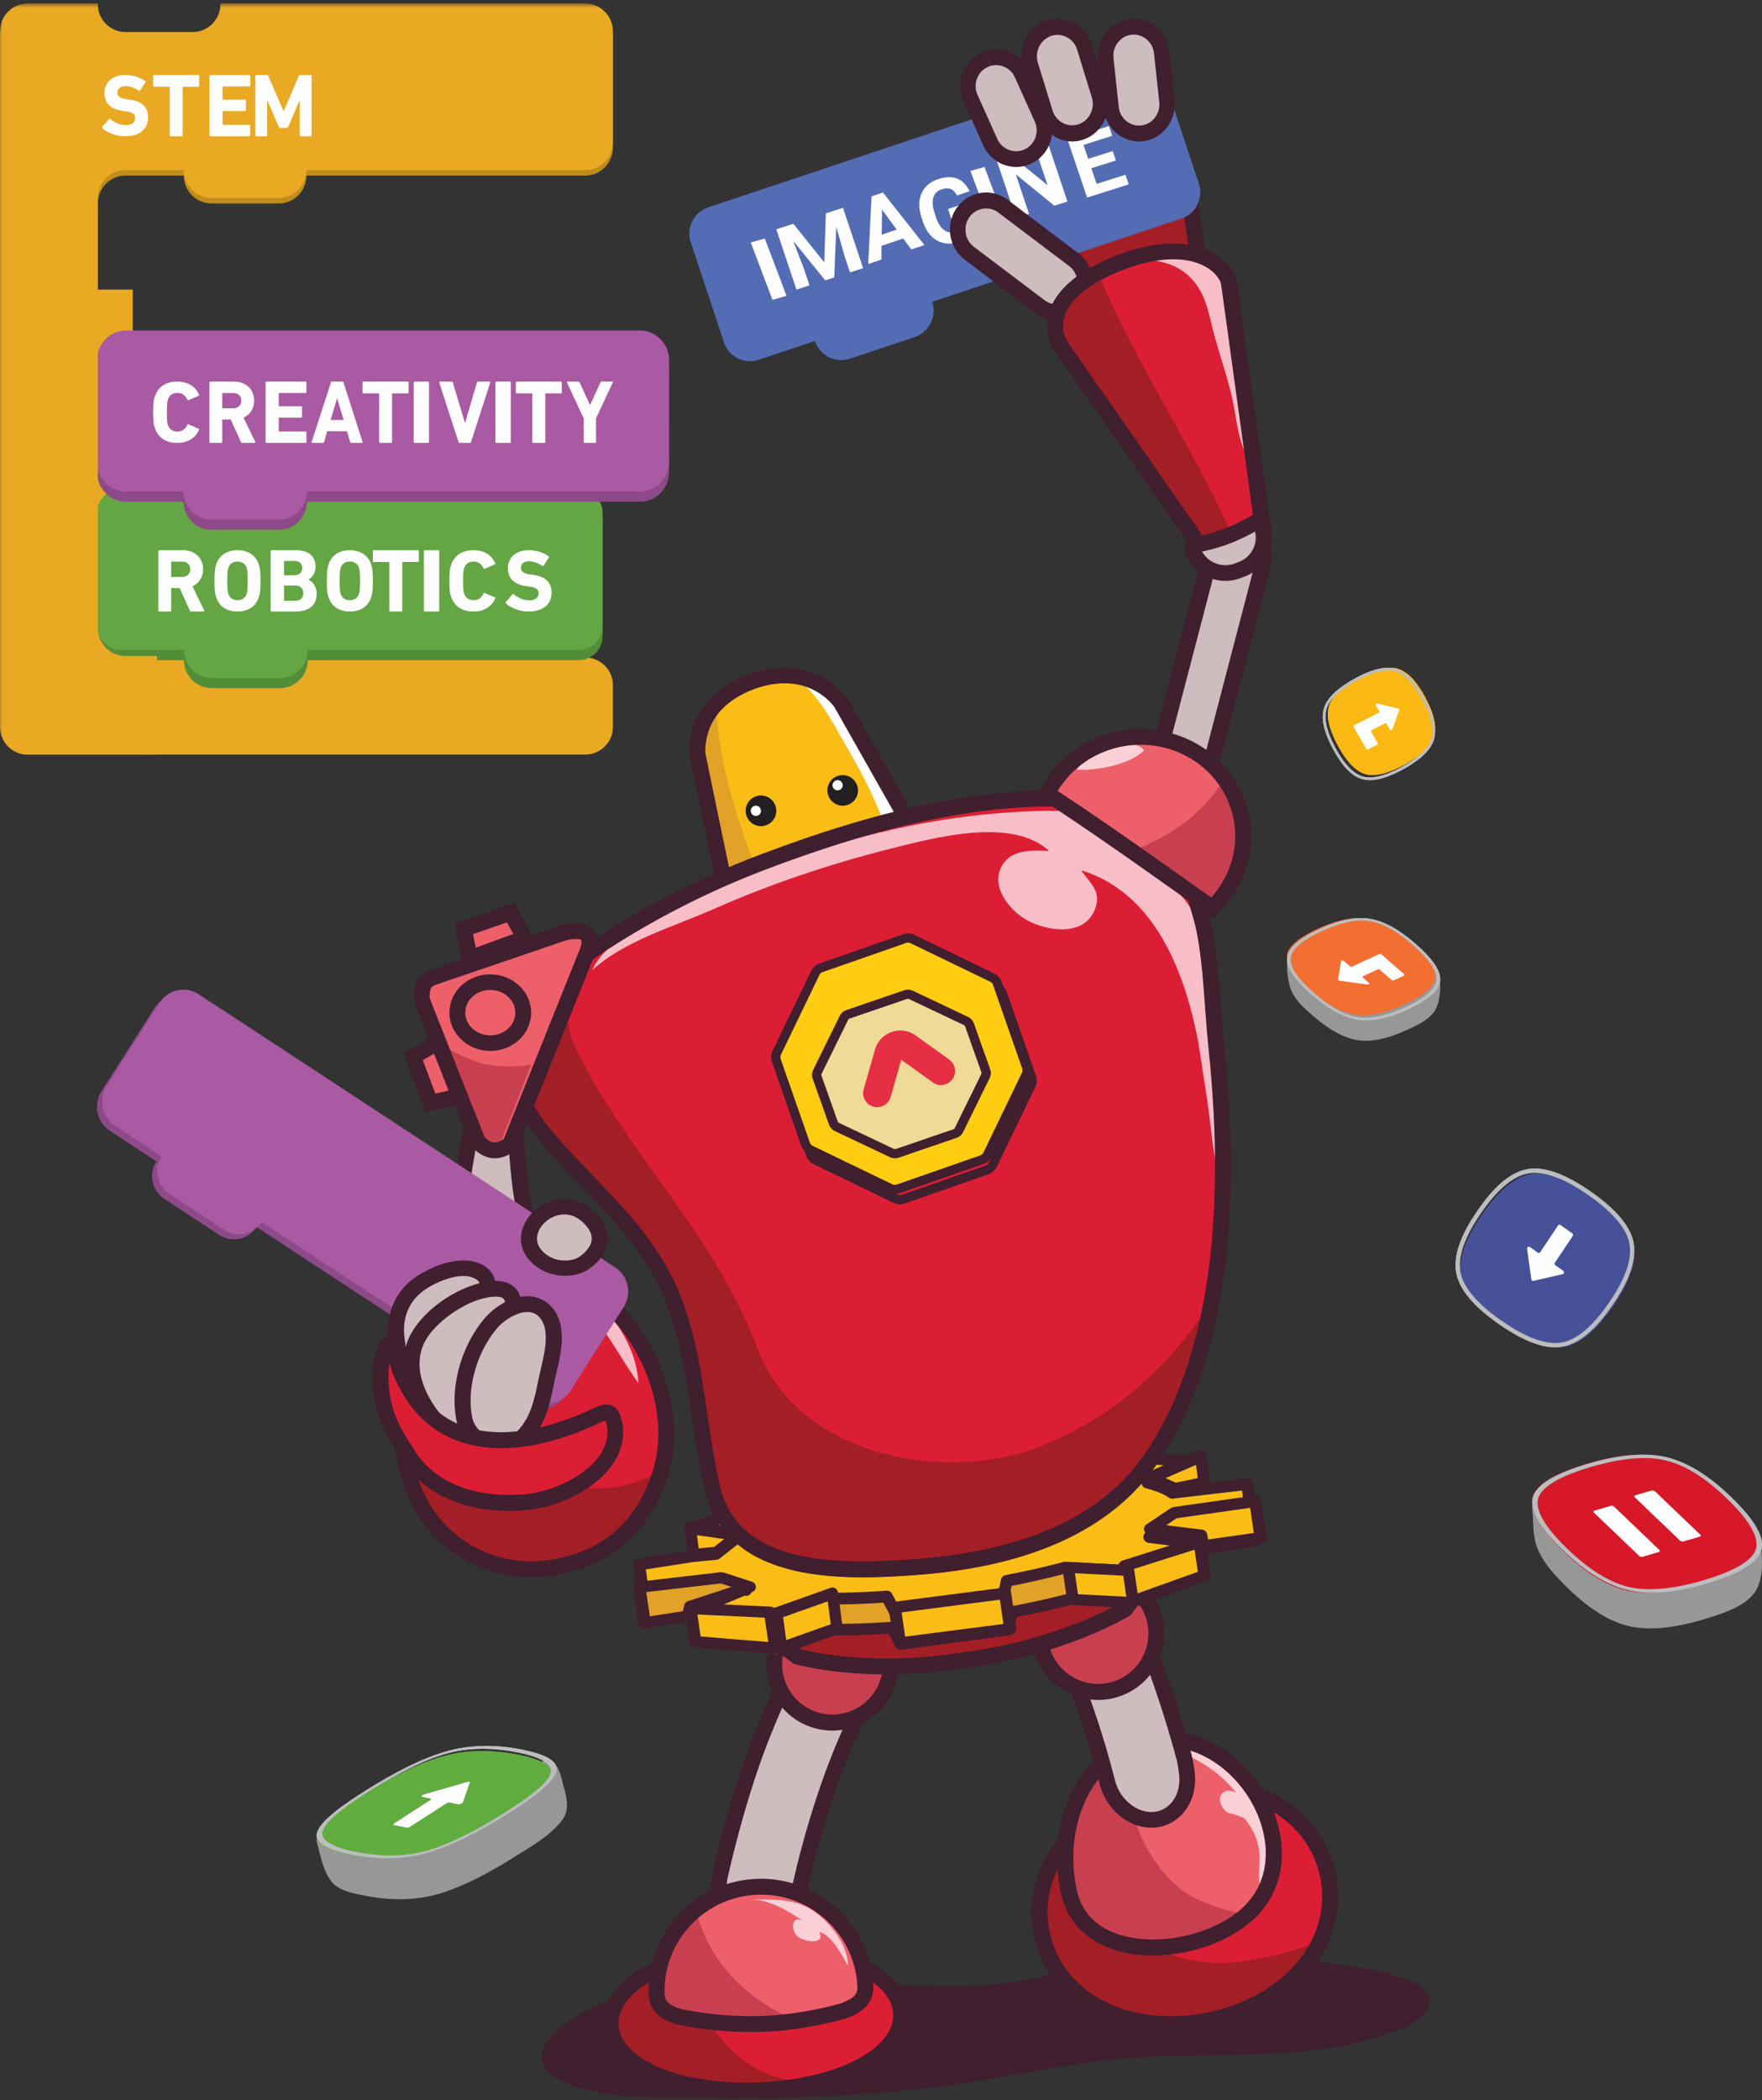 <?xml version="1.0" encoding="UTF-8"?> <svg xmlns="http://www.w3.org/2000/svg" xmlns:xlink="http://www.w3.org/1999/xlink" width="345" height="411"><rect width="100%" height="100%" fill="#333333" stroke="none"/><defs><path id="a" d="M0 410.673h345v-410H0z"></path></defs><g fill="none" fill-rule="evenodd"><path d="M100.867 363.313c-4.522 2.84-10.314 6.085-15.595 7.482-5.28 1.394-10.368.877-13.9.168-2.034-.408-4.864-.883-6.316-2.575-1.514-1.766-2.179-4.562-2.723-6.787-.105-.437-.444-1.25-.296-1.62.378-.933 2.944-1.664 3.721-1.99 6.388-2.696 13.022-4.747 19.73-6.416 3.562-.883 6.846-2.868 10.298-4.197 2.122-.818 4.219-1.363 6.433-1.815 1.638-.334 4.76-1.547 6.228-.422 1.25.962 1.523 3.174 1.95 4.604.597 2.004 1.087 4.515-.25 6.333-2.277 3.097-6.119 5.251-9.28 7.235M323.975 291.961c2.94.763 6.045.36 9.011 1.342 2.33.776 4.68 1.67 6.82 2.926 2.018 1.18 4.458 3.315 4.855 5.667.485 2.875.693 7.254-1.093 9.741-2.044 2.846-6.346 4.132-9.535 5.126-4.358 1.355-10.309 2.644-15.259 1.418-4.951-1.226-9.29-4.844-12.484-8.072-1.832-1.85-3.702-3.868-4.866-6.217-1.16-2.334-1.162-4.422-1.29-6.99-.077-1.557-.55-3.779.91-4.727 1.586-1.031 4.554-1.046 6.355-1.231a54.64 54.64 0 0 1 9.961-.084c2.23.182 4.45.54 6.615 1.101M252.202 187.583c.511-1.534 3.251-1.447 4.515-1.899 2.165-.773 4.398-1.328 6.655-1.74 3.136-.575 5.413-.191 8.41.75a31.01 31.01 0 0 1 5.417 2.262c1.561.836 3.621 2.026 4.387 3.757.745 1.674.382 4.716-.283 6.387-.878 2.212-3.797 3.527-5.787 4.444-2.69 1.238-6.411 2.537-9.711 2.008-3.305-.528-6.431-2.769-8.783-4.813-1.65-1.437-3.695-3.218-4.364-5.397-.45-1.464-.944-4.302-.456-5.759" fill="#979797"></path><path d="M98.002 355.686c-4.484 2.713-10.224 5.813-15.456 7.146-5.234 1.335-10.277.84-13.777.164-3.503-.677-7.339-1.9-6.698-4.12.638-2.221 5.446-5.504 9.928-8.217 4.481-2.711 10.222-5.811 15.458-7.145 5.23-1.335 10.27-.84 13.773-.162 3.499.677 7.338 1.899 6.7 4.12-.644 2.22-5.45 5.503-9.928 8.214" fill="#60AB45"></path><path d="M98.471 355.238l-.345-.068c-4.43 2.748-10.097 5.848-15.006 7.118-4.905 1.293-9.919.83-13.366.136-3.482-.679-7.203-1.94-6.575-4.075.58-2.128 5.252-5.43 9.693-8.173 4.433-2.747 10.095-5.851 15.007-7.122 4.903-1.289 9.918-.824 13.37-.131 3.478.676 7.2 1.939 6.571 4.076-.58 2.128-5.252 5.43-9.694 8.171l.345.068.34.07c4.5-2.792 9.42-6.194 10.117-8.6.654-2.398-3.289-3.626-6.795-4.334-3.54-.687-8.575-1.234-14.117.198-5.524 1.45-11.32 4.677-15.83 7.469-4.498 2.79-9.417 6.19-10.115 8.595-.65 2.4 3.287 3.63 6.796 4.334 3.539.688 8.575 1.238 14.116-.195 5.524-1.452 11.32-4.68 15.828-7.468l-.34-.07z" fill="#BABCBE"></path><path d="M315.841 255.59c-2.387 3.482-5.66 7.256-9.49 7.964-3.833.708-8.539-1.87-11.996-4.272-3.46-2.403-7.525-5.914-8.228-9.768-.705-3.857 1.642-8.275 4.03-11.758 2.386-3.48 5.66-7.255 9.492-7.964 3.83-.708 8.538 1.87 11.995 4.274 3.46 2.401 7.526 5.912 8.23 9.767.702 3.854-1.644 8.276-4.033 11.757" fill="#475299"></path><path d="M315.408 255.133l-.341-.238c-2.378 3.476-5.644 7.177-9.273 7.83-3.608.686-8.305-1.823-11.744-4.23-3.457-2.38-7.456-5.903-8.097-9.542-.684-3.646 1.596-8.035 3.981-11.5 2.376-3.478 5.644-7.18 9.273-7.83 3.61-.688 8.303 1.821 11.746 4.23 3.456 2.38 7.455 5.903 8.095 9.54.684 3.649-1.595 8.037-3.981 11.502l.34.238.344.237c2.41-3.528 4.848-8.023 4.117-12.127-.77-4.109-4.945-7.64-8.44-10.086-3.515-2.421-8.278-5.091-12.37-4.361-4.073.77-7.382 4.659-9.808 8.18-2.412 3.53-4.85 8.024-4.118 12.127.773 4.112 4.944 7.64 8.446 10.084 3.508 2.423 8.272 5.095 12.365 4.363 4.07-.771 7.382-4.657 9.808-8.18l-.343-.237z" fill="#BABCBE"></path><path d="M276.456 184.59c2.347 2.038 4.747 4.6 4.53 6.747-.22 2.145-3.305 3.98-5.984 5.213-2.686 1.237-6.4 2.53-9.694 2.002-3.296-.525-6.418-2.756-8.765-4.796-2.348-2.036-4.75-4.601-4.529-6.748.22-2.142 3.304-3.98 5.987-5.216 2.678-1.233 6.398-2.524 9.69-1.999 3.294.528 6.415 2.76 8.765 4.797" fill="#F26F33"></path><path d="M277.057 184.965l-.266.124c2.357 2.077 4.71 4.675 4.488 6.748-.19 2.07-3.232 3.959-5.928 5.209-2.678 1.266-6.41 2.548-9.532 2.028-3.135-.498-6.262-2.74-8.607-4.817-2.357-2.075-4.714-4.677-4.49-6.746.189-2.071 3.233-3.96 5.927-5.21 2.68-1.267 6.41-2.549 9.532-2.03 3.139.501 6.264 2.738 8.61 4.818l.266-.124.266-.124c-2.395-2.109-5.575-4.458-9.093-5.039-3.538-.561-7.31.813-10.05 2.083-2.722 1.285-5.911 3.173-6.166 5.51-.221 2.332 2.28 4.998 4.663 7.11 2.395 2.109 5.573 4.458 9.097 5.039 3.538.561 7.307-.81 10.046-2.083 2.722-1.285 5.913-3.173 6.166-5.507.221-2.335-2.279-5.001-4.663-7.113l-.266.124z" fill="#BABCBE"></path><path d="M279.061 136.471c1.254 2.328 2.423 5.243 1.734 7.6-.69 2.358-3.448 4.275-5.752 5.542-2.31 1.265-5.399 2.562-7.732 1.864-2.336-.696-4.12-3.27-5.373-5.599-1.256-2.334-2.423-5.245-1.732-7.602.689-2.36 3.446-4.275 5.752-5.543 2.307-1.265 5.399-2.561 7.734-1.865 2.331.698 4.117 3.27 5.37 5.603" fill="#F9B716"></path><path d="M278.754 136.866l-.232.128c1.279 2.361 2.424 5.299 1.75 7.563-.648 2.267-3.412 4.23-5.755 5.507-2.334 1.295-5.466 2.568-7.703 1.886-2.253-.66-4.066-3.231-5.335-5.598-1.277-2.361-2.425-5.299-1.75-7.565.65-2.267 3.41-4.229 5.755-5.509 2.336-1.29 5.47-2.566 7.705-1.882 2.247.66 4.066 3.23 5.333 5.598l.232-.128.234-.129c-1.295-2.396-3.129-5.092-5.65-5.856-2.538-.739-5.728.628-8.11 1.927-2.374 1.314-5.243 3.272-6.008 5.824-.736 2.555.504 5.572 1.793 7.978 1.299 2.399 3.13 5.09 5.652 5.854 2.538.742 5.724-.631 8.105-1.928 2.375-1.314 5.248-3.272 6.01-5.826.735-2.555-.505-5.568-1.792-7.973l-.234.129z" fill="#BABCBE"></path><path d="M338.256 293.176c3.202 3.203 6.395 7.156 5.629 10.136-.765 2.983-5.89 5.116-10.265 6.465-4.378 1.345-10.356 2.625-15.329 1.406-4.974-1.217-9.332-4.809-12.543-8.013-3.21-3.204-6.4-7.155-5.633-10.138.767-2.982 5.888-5.116 10.268-6.465 4.38-1.343 10.355-2.623 15.33-1.404 4.972 1.217 9.332 4.807 12.543 8.013" fill="#D61F2B"></path><path d="M338.732 293.3l-.431.13c3.188 3.098 6.266 6.896 5.523 9.63-.692 2.735-5.692 4.83-10.039 6.119-4.324 1.313-10.253 2.504-14.908 1.37-4.68-1.101-9.003-4.527-12.173-7.63-3.188-3.1-6.27-6.898-5.53-9.632.692-2.737 5.695-4.828 10.044-6.12 4.324-1.314 10.251-2.5 14.904-1.37 4.682 1.104 9.007 4.53 12.179 7.634l.431-.13.43-.129c-3.24-3.148-7.625-6.724-12.875-7.998-5.273-1.243-11.288.06-15.704 1.374-4.398 1.333-9.62 3.408-10.464 6.485-.79 3.083 2.503 6.992 5.72 10.145 3.24 3.145 7.624 6.723 12.875 7.993 5.279 1.245 11.288-.06 15.705-1.373 4.396-1.333 9.62-3.407 10.464-6.486.784-3.084-2.502-6.988-5.721-10.14l-.43.129z" fill="#BABCBE"></path><path d="M98.002 355.686c-4.484 2.713-10.224 5.813-15.456 7.146-5.234 1.335-10.277.84-13.777.164-3.503-.677-7.339-1.9-6.698-4.12.638-2.221 5.446-5.504 9.928-8.217 4.481-2.711 10.222-5.811 15.458-7.145 5.23-1.335 10.27-.84 13.773-.162 3.499.677 7.338 1.899 6.7 4.12-.644 2.22-5.45 5.503-9.928 8.214" fill="#61AC3E"></path><path d="M98.471 355.238l-.345-.068c-4.43 2.748-10.097 5.848-15.006 7.118-4.905 1.293-9.919.83-13.366.136-3.482-.679-7.203-1.94-6.575-4.075.58-2.128 5.252-5.43 9.693-8.173 4.433-2.747 10.095-5.851 15.007-7.122 4.903-1.289 9.918-.824 13.37-.131 3.478.676 7.2 1.939 6.571 4.076-.58 2.128-5.252 5.43-9.694 8.171l.345.068.34.07c4.5-2.792 9.42-6.194 10.117-8.6.654-2.398-3.289-3.626-6.795-4.334-3.54-.687-8.575-1.234-14.117.198-5.524 1.45-11.32 4.677-15.83 7.469-4.498 2.79-9.417 6.19-10.115 8.595-.65 2.4 3.287 3.63 6.796 4.334 3.539.688 8.575 1.238 14.116-.195 5.524-1.452 11.32-4.68 15.828-7.468l-.34-.07z" fill="#BBBDBF"></path><path d="M80.323 357.47l7.021-4.527c.223-.145.54-.23.714-.194l1.676.345c.265.053.809-.175.898-.373l1.358-3.9c.06-.148-.167-.193-.479-.099l-8.463 2.433c-.431.132-.684.422-.42.475l1.677.345c.172.035.135.179-.087.322l-7.022 4.53c-.222.143-.26.288-.09.32l2.505.518c.173.036.491-.05.712-.194" fill="#FEFEFE"></path><path d="M315.841 255.59c-2.387 3.482-5.66 7.256-9.49 7.964-3.833.708-8.539-1.87-11.996-4.272-3.46-2.403-7.525-5.914-8.228-9.768-.705-3.857 1.642-8.275 4.03-11.758 2.386-3.48 5.66-7.255 9.492-7.964 3.83-.708 8.538 1.87 11.995 4.274 3.46 2.401 7.526 5.912 8.23 9.767.702 3.854-1.644 8.276-4.033 11.757" fill="#465199"></path><path d="M315.408 255.133l-.341-.238c-2.378 3.476-5.644 7.177-9.273 7.83-3.608.686-8.305-1.823-11.744-4.23-3.457-2.38-7.456-5.903-8.097-9.542-.684-3.646 1.596-8.035 3.981-11.5 2.376-3.478 5.644-7.18 9.273-7.83 3.61-.688 8.303 1.821 11.746 4.23 3.456 2.38 7.455 5.903 8.095 9.54.684 3.649-1.595 8.037-3.981 11.502l.34.238.344.237c2.41-3.528 4.848-8.023 4.117-12.127-.77-4.109-4.945-7.64-8.44-10.086-3.515-2.421-8.278-5.091-12.37-4.361-4.073.77-7.382 4.659-9.808 8.18-2.412 3.53-4.85 8.024-4.118 12.127.773 4.112 4.944 7.64 8.446 10.084 3.508 2.423 8.272 5.095 12.365 4.363 4.07-.771 7.382-4.657 9.808-8.18l-.343-.237z" fill="#BBBDBF"></path><path d="M305.06 239.828l-3.484 5.218a.343.343 0 0 1-.486.09l-1.54-1.097c-.245-.175-.575.026-.549.331l.832 5.978a.353.353 0 0 0 .442.312l5.704-1.315c.286-.082.351-.472.106-.649l-1.54-1.098a.368.368 0 0 1-.09-.502l3.484-5.216a.37.37 0 0 0-.09-.502l-2.304-1.64a.34.34 0 0 0-.485.09" fill="#FEFEFE"></path><path d="M276.456 184.59c2.347 2.038 4.747 4.6 4.53 6.747-.22 2.145-3.305 3.98-5.984 5.213-2.686 1.237-6.4 2.53-9.694 2.002-3.296-.525-6.418-2.756-8.765-4.796-2.348-2.036-4.75-4.601-4.529-6.748.22-2.142 3.304-3.98 5.987-5.216 2.678-1.233 6.398-2.524 9.69-1.999 3.294.528 6.415 2.76 8.765 4.797" fill="#F26F31"></path><path d="M277.057 184.965l-.266.124c2.357 2.077 4.71 4.675 4.488 6.748-.19 2.07-3.232 3.959-5.928 5.209-2.678 1.266-6.41 2.548-9.532 2.028-3.135-.498-6.262-2.74-8.607-4.817-2.357-2.075-4.714-4.677-4.49-6.746.189-2.071 3.233-3.96 5.927-5.21 2.68-1.267 6.41-2.549 9.532-2.03 3.139.501 6.264 2.738 8.61 4.818l.266-.124.266-.124c-2.395-2.109-5.575-4.458-9.093-5.039-3.538-.561-7.31.813-10.05 2.083-2.722 1.285-5.911 3.173-6.166 5.51-.221 2.332 2.28 4.998 4.663 7.11 2.395 2.109 5.573 4.458 9.097 5.039 3.538.561 7.307-.81 10.046-2.083 2.722-1.285 5.913-3.173 6.166-5.507.221-2.335-2.279-5.001-4.663-7.113l-.266.124z" fill="#BBBDBF"></path><path d="M274.918 190.635c.12.103.107.238-.03.302l-1.963.91a.468.468 0 0 1-.46-.075l-2.264-1.977a.46.46 0 0 0-.459-.073l-2.834 1.312c-.138.063-.154.199-.033.302l1.147 1.004c.187.161.04.358-.239.33l-5.45-.735c-.203-.024-.359-.158-.33-.289l.571-3.527c.044-.177.386-.204.57-.04l1.152 1.003a.47.47 0 0 0 .462.073l5.289-2.448a.453.453 0 0 1 .46.073l4.411 3.855z" fill="#FEFEFE"></path><path d="M279.061 136.471c1.254 2.328 2.423 5.243 1.734 7.6-.69 2.358-3.448 4.275-5.752 5.542-2.31 1.265-5.399 2.562-7.732 1.864-2.336-.696-4.12-3.27-5.373-5.599-1.256-2.334-2.423-5.245-1.732-7.602.689-2.36 3.446-4.275 5.752-5.543 2.307-1.265 5.399-2.561 7.734-1.865 2.331.698 4.117 3.27 5.37 5.603" fill="#FCB813"></path><path d="M278.754 136.866l-.232.128c1.279 2.361 2.424 5.299 1.75 7.563-.648 2.267-3.412 4.23-5.755 5.507-2.334 1.295-5.466 2.568-7.703 1.886-2.253-.66-4.066-3.231-5.335-5.598-1.277-2.361-2.425-5.299-1.75-7.565.65-2.267 3.41-4.229 5.755-5.509 2.336-1.29 5.47-2.566 7.705-1.882 2.247.66 4.066 3.23 5.333 5.598l.232-.128.234-.129c-1.295-2.396-3.129-5.092-5.65-5.856-2.538-.739-5.728.628-8.11 1.927-2.374 1.314-5.243 3.272-6.008 5.824-.736 2.555.504 5.572 1.793 7.978 1.299 2.399 3.13 5.09 5.652 5.854 2.538.742 5.724-.631 8.105-1.928 2.375-1.314 5.248-3.272 6.01-5.826.735-2.555-.505-5.568-1.792-7.973l-.234.129z" fill="#BBBDBF"></path><path d="M265.031 142.249a.23.23 0 0 1 .103-.323l4.816-2.454a.23.23 0 0 0 .098-.325l-.649-1.12c-.104-.18.064-.389.276-.349l4.122.982c.153.029.243.184.185.32l-1.36 3.776c-.08.186-.358.206-.462.027l-.653-1.12a.257.257 0 0 0-.343-.097l-2.582 1.315a.232.232 0 0 0-.102.323l1.28 2.206a.23.23 0 0 1-.1.323l-1.787.91a.262.262 0 0 1-.347-.094l-2.495-4.3z" fill="#FEFEFE"></path><path d="M338.256 293.176c3.202 3.203 6.395 7.156 5.629 10.136-.765 2.983-5.89 5.116-10.265 6.465-4.378 1.345-10.356 2.625-15.329 1.406-4.974-1.217-9.332-4.809-12.543-8.013-3.21-3.204-6.4-7.155-5.633-10.138.767-2.982 5.888-5.116 10.268-6.465 4.38-1.343 10.355-2.623 15.33-1.404 4.972 1.217 9.332 4.807 12.543 8.013" fill="#D61829"></path><path d="M338.732 293.3l-.431.13c3.188 3.098 6.266 6.896 5.523 9.63-.692 2.735-5.692 4.83-10.039 6.119-4.324 1.313-10.253 2.504-14.908 1.37-4.68-1.101-9.003-4.527-12.173-7.63-3.188-3.1-6.27-6.898-5.53-9.632.692-2.737 5.695-4.828 10.044-6.12 4.324-1.314 10.251-2.5 14.904-1.37 4.682 1.104 9.007 4.53 12.179 7.634l.431-.13.43-.129c-3.24-3.148-7.625-6.724-12.875-7.998-5.273-1.243-11.288.06-15.704 1.374-4.398 1.333-9.62 3.408-10.464 6.485-.79 3.083 2.503 6.992 5.72 10.145 3.24 3.145 7.624 6.723 12.875 7.993 5.279 1.245 11.288-.06 15.705-1.373 4.396-1.333 9.62-3.407 10.464-6.486.784-3.084-2.502-6.988-5.721-10.14l-.43.129z" fill="#BBBDBF"></path><path d="M324.903 303.324l-8.852-8.468a.78.78 0 0 0-.686-.159l-3.163.931c-.22.064-.266.242-.108.395l8.855 8.465a.77.77 0 0 0 .687.16l3.163-.929c.218-.064.268-.24.104-.395M332.904 300.323l-8.851-8.466a.784.784 0 0 0-.685-.16l-3.168.932c-.217.064-.265.241-.107.395l8.857 8.465c.16.153.468.224.685.162l3.165-.933c.218-.064.266-.24.104-.395" fill="#FEFEFE"></path><mask id="b" fill="#fff"><use xlink:href="#a"></use></mask><path fill="#E9A923" mask="url(#b)" d="M13 101.673h13v-45H13zM114.568 128.673H28v19h86.568c3 0 5.432-2.408 5.432-5.379v-8.242c0-2.971-2.432-5.379-5.432-5.379"></path><path d="M113.286 97.673H23.714c-2.602 0-4.714 2.12-4.714 4.734v22.057c0 2.612 2.112 4.729 4.714 4.729h12.3c.013 3.031 2.457 5.48 5.476 5.48h13.303c3.016 0 5.464-2.449 5.473-5.48h53.02a4.72 4.72 0 0 0 4.714-4.729v-22.057c0-2.613-2.108-4.734-4.714-4.734" fill="#538D38" mask="url(#b)"></path><path d="M113.286 95.673H23.714c-2.602 0-4.714 2.119-4.714 4.73v22.06c0 2.611 2.112 4.73 4.714 4.73h12.3c.013 3.028 2.457 5.48 5.476 5.48h13.303c3.016 0 5.464-2.452 5.473-5.48h53.02c2.606 0 4.714-2.119 4.714-4.73v-22.06c0-2.611-2.108-4.73-4.714-4.73" fill="#64A643" mask="url(#b)"></path><path d="M125.271 66.673H24.731c-3.163 0-5.731 2.586-5.731 5.779v19.962c0 3.193 2.568 5.777 5.73 5.777h11.21c.01 3.03 2.445 5.482 5.453 5.482h13.243c3.003 0 5.44-2.452 5.45-5.482h65.185c3.163 0 5.729-2.584 5.729-5.777V72.452c0-3.193-2.566-5.779-5.729-5.779" fill="#8E4A88" mask="url(#b)"></path><path d="M125.271 64.673H24.731c-3.163 0-5.731 2.586-5.731 5.781v19.961c0 3.191 2.568 5.78 5.73 5.78h11.21c.01 3.03 2.445 5.478 5.453 5.478h13.243c3.003 0 5.44-2.449 5.45-5.479h65.185c3.163 0 5.729-2.588 5.729-5.779v-19.96c0-3.196-2.566-5.782-5.729-5.782" fill="#AA5AA3" mask="url(#b)"></path><path d="M114.579 1.673h-71.42v.142c0 3.017-2.427 5.466-5.421 5.466H24.569c-2.992 0-5.423-2.449-5.423-5.466v-.142H5.421C2.425 1.673 0 4.118 0 7.137v135.07c0 3.02 2.425 5.466 5.421 5.466H30.75v-19.308h-6.18c-2.996 0-5.423-2.445-5.423-5.464V39.83c0-3.018 2.427-5.465 5.423-5.465H35.99c.01 3.01 2.43 5.448 5.421 5.448H54.58c2.987 0 5.408-2.438 5.417-5.448h54.582c2.994 0 5.421-2.447 5.421-5.468V7.138c0-3.02-2.427-5.465-5.421-5.465" fill="#C08D1B" mask="url(#b)"></path><path d="M114.579.673h-71.42v.14c0 3.015-2.427 5.456-5.421 5.456H24.569c-2.992 0-5.423-2.44-5.423-5.456v-.14H5.421C2.425.673 0 3.115 0 6.13v136.089c0 3.015 2.425 5.455 5.421 5.455H30.75v-19.269h-6.18c-2.996 0-5.423-2.442-5.423-5.455V38.76c0-3.015 2.427-5.458 5.423-5.458H35.99c.01 3.006 2.43 5.438 5.421 5.438H54.58c2.987 0 5.408-2.432 5.417-5.438h54.582c2.994 0 5.421-2.442 5.421-5.453V6.129c0-3.014-2.427-5.456-5.421-5.456" fill="#E9A923" mask="url(#b)"></path><path d="M20.067 25.083c-.068-.069-.101-.187-.017-.291l1.285-1.486c.069-.087.168-.087.252-.018.761.616 1.79 1.198 3.006 1.198 1.197 0 1.874-.566 1.874-1.385 0-.684-.405-1.112-1.774-1.3l-.607-.086c-2.33-.324-3.63-1.434-3.63-3.486 0-2.138 1.589-3.556 4.069-3.556 1.521 0 2.938.462 3.899 1.213.104.07.12.136.036.257l-1.03 1.556c-.067.085-.152.102-.236.051-.88-.582-1.724-.89-2.67-.89-1.01 0-1.534.531-1.534 1.267 0 .666.471 1.094 1.788 1.282l.608.085c2.363.323 3.614 1.418 3.614 3.52 0 2.105-1.537 3.66-4.508 3.66-1.79 0-3.529-.719-4.425-1.59M33.407 26.673c-.103 0-.173-.071-.173-.177V17.09c0-.071-.033-.106-.103-.106h-2.958c-.104 0-.173-.069-.173-.177v-1.959c0-.106.07-.175.173-.175h8.654c.104 0 .173.07.173.175v1.96c0 .107-.07.176-.173.176h-2.96c-.07 0-.103.035-.103.106v9.406c0 .106-.07.177-.171.177h-2.186zM41 14.85c0-.106.07-.177.176-.177h7.65c.105 0 .174.071.174.177v1.888c0 .105-.069.177-.174.177h-5.142c-.069 0-.105.034-.105.106v2.382c0 .07.036.105.105.105h4.282c.105 0 .176.072.176.176v1.87c0 .107-.071.178-.176.178h-4.282c-.069 0-.105.034-.105.106v2.488c0 .069.036.106.105.106h5.142c.105 0 .174.07.174.177v1.887c0 .106-.069.177-.174.177h-7.65c-.105 0-.176-.071-.176-.177V14.85zM50 14.85c0-.106.07-.177.174-.177h2.067c.14 0 .227.053.279.177l2.987 6.845h.072l2.933-6.845c.056-.124.14-.177.28-.177h2.032c.106 0 .176.071.176.177v11.646c0 .106-.07.177-.176.177h-1.961c-.106 0-.176-.071-.176-.177v-6.758h-.067l-2.19 5.064c-.07.159-.175.23-.33.23h-1.199c-.156 0-.262-.071-.332-.23l-2.187-5.064h-.07v6.758c0 .106-.07.177-.175.177h-1.963c-.104 0-.174-.071-.174-.177V14.85zM30 80.673c0-1.795.073-2.394.345-3.146.647-1.897 2.215-2.854 4.358-2.854 2.073 0 3.587.957 4.271 2.582.056.085.019.171-.09.205l-1.964.836c-.108.053-.198.018-.252-.084-.341-.752-.919-1.316-1.946-1.316-.954 0-1.568.477-1.838 1.282-.144.428-.2.838-.2 2.495s.056 2.069.2 2.497c.27.803.884 1.28 1.838 1.28 1.027 0 1.605-.564 1.946-1.315.054-.103.144-.138.252-.085l1.965.836c.108.034.145.12.09.205-.685 1.625-2.199 2.582-4.272 2.582-2.143 0-3.711-.957-4.358-2.854-.272-.752-.345-1.351-.345-3.146M47.245 78.397c0-.9-.618-1.482-1.577-1.482h-2.05c-.07 0-.104.036-.104.106v2.77c0 .072.034.106.103.106h2.05c.96 0 1.578-.584 1.578-1.5zm.185 8.276c-.152 0-.205-.053-.254-.177l-2.002-4.394h-1.557c-.069 0-.103.035-.103.106v4.288c0 .106-.067.177-.17.177H41.17c-.101 0-.17-.071-.17-.177V74.85c0-.106.069-.177.17-.177h4.638c2.376 0 3.95 1.535 3.95 3.724 0 1.535-.786 2.752-2.07 3.335l2.292 4.728c.051.107 0 .213-.118.213H47.43zM52 74.85c0-.106.07-.177.176-.177h7.65c.103 0 .174.071.174.177v1.888c0 .105-.07.177-.174.177h-5.142c-.07 0-.105.034-.105.106v2.382c0 .07.034.105.105.105h4.282c.105 0 .176.072.176.176v1.87c0 .107-.071.178-.176.178h-4.282c-.07 0-.105.034-.105.106v2.488c0 .069.034.106.105.106h5.142c.103 0 .174.07.174.177v1.887c0 .106-.07.177-.174.177h-7.65c-.105 0-.176-.071-.176-.177V74.85zM67.279 82.19l-1.247-4.198h-.048l-1.247 4.198h2.542zM64.8 74.85c.033-.106.097-.177.21-.177h2.042c.114 0 .179.071.21.177l3.725 11.646c.032.106 0 .177-.114.177H68.77c-.114 0-.18-.053-.21-.177l-.633-2.101h-3.853l-.617 2.101c-.032.124-.097.177-.21.177h-2.122c-.113 0-.146-.071-.113-.177l3.789-11.646zM74.407 86.673c-.105 0-.173-.071-.173-.177V77.09c0-.071-.033-.106-.101-.106h-2.96c-.104 0-.173-.069-.173-.177v-1.959c0-.106.07-.175.173-.175h8.654c.105 0 .173.07.173.175v1.96c0 .107-.068.176-.173.176H76.87c-.07 0-.105.035-.105.106v9.406c0 .106-.07.177-.171.177h-2.186zM81 74.85c0-.106.082-.177.207-.177h2.588c.123 0 .205.071.205.177v11.646c0 .106-.082.177-.205.177h-2.588c-.125 0-.207-.071-.207-.177V74.85zM89.998 86.673c-.12 0-.19-.071-.225-.177l-3.764-11.63c-.035-.124.036-.193.156-.193h2.266c.12 0 .19.053.227.175l2.368 7.873h.054l2.297-7.873c.036-.122.107-.175.227-.175h2.248c.104 0 .174.07.138.194l-3.762 11.629c-.033.106-.103.177-.21.177h-2.02zM97 74.85c0-.106.082-.177.205-.177h2.59c.125 0 .205.071.205.177v11.646c0 .106-.08.177-.205.177h-2.59c-.123 0-.205-.071-.205-.177V74.85zM104.407 86.673c-.103 0-.173-.071-.173-.177V77.09c0-.071-.033-.106-.101-.106h-2.96c-.104 0-.173-.069-.173-.177v-1.959c0-.106.07-.175.173-.175h8.654c.105 0 .173.07.173.175v1.96c0 .107-.068.176-.173.176h-2.958c-.07 0-.103.035-.103.106v9.406c0 .106-.07.177-.173.177h-2.186zM114.459 86.673c-.098 0-.164-.071-.164-.177V81.89l-3.283-7.042c-.032-.087 0-.175.115-.175h2.122c.117 0 .196.053.247.175l2.009 4.378h.047l2.011-4.378c.047-.122.13-.175.243-.175h2.06c.115 0 .164.088.115.175l-3.285 7.042v4.606c0 .106-.064.177-.162.177h-2.075zM37.245 111.397c0-.9-.618-1.482-1.577-1.482h-2.05c-.07 0-.104.034-.104.106v2.77c0 .07.034.104.103.104h2.05c.96 0 1.578-.582 1.578-1.498zm.185 8.276c-.152 0-.205-.055-.254-.177l-2.002-4.394h-1.557c-.069 0-.103.035-.103.106v4.288c0 .106-.067.177-.17.177H31.17c-.101 0-.17-.071-.17-.177V107.85c0-.106.069-.177.17-.177h4.638c2.376 0 3.95 1.535 3.95 3.724 0 1.535-.786 2.752-2.07 3.335l2.292 4.728c.051.107 0 .213-.118.213H37.43zM48.303 116.169c.134-.41.183-.974.183-2.495 0-1.52-.049-2.086-.183-2.497-.255-.802-.86-1.281-1.803-1.281-.945 0-1.552.479-1.805 1.281-.134.41-.186.976-.186 2.497 0 1.52.052 2.085.186 2.495.253.802.86 1.282 1.805 1.282.943 0 1.548-.48 1.803-1.282m-5.984.684c-.253-.803-.319-1.453-.319-3.179 0-1.727.066-2.376.32-3.18.588-1.879 2.173-2.82 4.18-2.82 2.005 0 3.588.941 4.177 2.82.255.804.323 1.453.323 3.18 0 1.726-.068 2.376-.323 3.179-.589 1.88-2.172 2.82-4.177 2.82-2.007 0-3.592-.94-4.18-2.82M55.732 117.572h2c1.07 0 1.643-.564 1.643-1.499 0-.918-.573-1.5-1.642-1.5h-2c-.073 0-.11.035-.11.106v2.787c0 .071.037.106.11.106zm1.859-4.992c.999 0 1.588-.53 1.588-1.411 0-.884-.59-1.395-1.588-1.395h-1.859c-.072 0-.109.035-.109.106v2.594c0 .071.037.106.11.106h1.858zM53 107.85c0-.106.072-.177.177-.177h4.733c2.642 0 3.874 1.289 3.874 3.194 0 1.306-.606 2.118-1.408 2.56v.034c.802.3 1.624 1.289 1.624 2.718 0 2.364-1.589 3.494-4.216 3.494h-4.607a.168.168 0 0 1-.177-.177V107.85zM70.303 116.169c.134-.41.185-.974.185-2.495 0-1.52-.051-2.086-.185-2.497-.253-.802-.858-1.281-1.803-1.281-.943 0-1.55.479-1.803 1.281-.136.41-.186.976-.186 2.497 0 1.52.05 2.085.186 2.495.253.802.86 1.282 1.803 1.282.945 0 1.55-.48 1.803-1.282m-5.982.684c-.253-.803-.321-1.453-.321-3.179 0-1.727.068-2.376.32-3.18.59-1.879 2.173-2.82 4.18-2.82 2.005 0 3.588.941 4.18 2.82.252.804.32 1.453.32 3.18 0 1.726-.068 2.376-.32 3.179-.592 1.88-2.175 2.82-4.18 2.82-2.007 0-3.59-.94-4.18-2.82M76.407 119.673c-.103 0-.173-.071-.173-.177v-9.404c0-.071-.033-.106-.101-.106h-2.96c-.104 0-.173-.071-.173-.177v-1.959c0-.106.07-.177.173-.177h8.654c.105 0 .173.071.173.177v1.959c0 .106-.068.177-.173.177H78.87c-.07 0-.105.035-.105.106v9.404c0 .106-.07.177-.171.177h-2.186zM83 107.85c0-.106.082-.177.207-.177h2.588c.123 0 .205.071.205.177v11.646c0 .106-.082.177-.205.177h-2.588c-.125 0-.207-.071-.207-.177V107.85zM88 113.674c0-1.795.07-2.394.343-3.145.647-1.898 2.215-2.856 4.36-2.856 2.075 0 3.587.958 4.271 2.581.056.087.019.172-.088.207l-1.965.837c-.108.05-.2.017-.253-.085-.342-.752-.918-1.317-1.947-1.317-.953 0-1.568.479-1.838 1.281-.142.428-.2.838-.2 2.497 0 1.657.058 2.067.2 2.495.27.802.885 1.282 1.838 1.282 1.03 0 1.605-.564 1.947-1.316.054-.102.145-.138.253-.085l1.965.837c.107.033.144.12.088.205-.684 1.625-2.196 2.581-4.272 2.581-2.144 0-3.712-.956-4.359-2.855-.272-.752-.343-1.35-.343-3.144M99.068 118.083c-.068-.069-.103-.187-.019-.29l1.284-1.487c.068-.085.17-.085.253-.018.762.616 1.79 1.198 3.007 1.198 1.198 0 1.874-.564 1.874-1.385 0-.684-.405-1.112-1.773-1.3l-.608-.085c-2.33-.325-3.63-1.435-3.63-3.487 0-2.136 1.588-3.556 4.069-3.556 1.521 0 2.938.462 3.9 1.213.103.07.12.138.035.257l-1.03 1.556c-.067.086-.152.102-.238.051-.879-.582-1.72-.89-2.667-.89-1.012 0-1.536.531-1.536 1.267 0 .666.472 1.094 1.789 1.282l.61.085c2.361.325 3.612 1.42 3.612 3.522 0 2.103-1.537 3.657-4.509 3.657-1.788 0-3.528-.718-4.423-1.59" fill="#FEFEFE" mask="url(#b)"></path><path d="M111.675 407.972c9.648 3.511 21.012 2.424 31.071 2.644 12.888.285 25.646-.515 38.45-1.945 13.24-1.48 27.066-4.982 40.028-5.92 17.47-1.26 35.329.988 52.21-5.355 4.782-1.796 10.01-6.042 3.559-9.287-6.738-3.392-16.41-3.708-23.81-4.822-8.961-1.348-17.974-3.03-27.352-3.33-3.951-.125-11.205-1.023-14.504 1.2-.906.61-1.503 2.848-2.828 3.772-2.746 1.918-6.868 2.432-10.073 2.933-15.347 2.398-30.762-.848-46.159-.578-12.332.216-23.323.298-34.877 4.985-7.043 2.856-18.292 11.125-5.715 15.703" fill="#401F2E" mask="url(#b)"></path><path d="M236.267 394.887c15.996-3.278 26.005-15.525 23.29-28.47-2.717-12.95-16.828-20.243-32.822-16.96-15.998 3.283-26.007 15.525-23.292 28.476 2.717 12.95 16.827 20.242 32.824 16.954" fill="#DC1E34" mask="url(#b)"></path><path d="M207.726 360.673c-3.9 4.99-5.6 11.089-4.29 17.364 2.692 12.873 16.654 20.123 32.488 16.855 9.867-2.032 17.429-7.526 21.076-14.494-3.943 1.488-8.03 2.57-12.193 3.17-15.882 3.284-32.404-7.657-37.08-22.895" fill="#A41E26" mask="url(#b)"></path><path d="M227.567 351.518c-13.5 2.787-22.234 12.078-22.437 22.275-.03 1.415.1 2.858.408 4.316 2.058 9.796 11.175 16.18 22.97 16.463 2.54.056 5.203-.183 7.934-.742v-.002c13.493-2.778 22.225-12.074 22.428-22.271a18.993 18.993 0 0 0-.403-4.311c-2.06-9.803-11.183-16.188-22.98-16.47-.015 0-.03 0-.042-.002a35.206 35.206 0 0 0-7.878.744m-25.09 27.223a21.983 21.983 0 0 1-.472-5.015c.282-11.996 10.375-22.262 24.92-25.236a38.462 38.462 0 0 1 8.63-.809c12.861.241 23.57 7.478 25.973 18.939.351 1.676.503 3.353.467 5.004-.28 11.992-10.374 22.266-24.916 25.24l-.32-1.52.316 1.52c-2.951.598-5.845.86-8.635.8l-.09-.001c-12.817-.273-23.476-7.501-25.873-18.922" fill="#401F2F" mask="url(#b)"></path><path d="M224.339 340.053c18.26-3.823 32.933 22.172 19.356 34.3-9.542 8.523-31.044 9.763-34.016-4.688-2.885-14.03 3.693-27.312 14.66-29.612" fill="#ED606A" mask="url(#b)"></path><path d="M227 340.673c1.929 1.858 4.95 2.482 7.268 3.734 2.969 1.606 5.742 3.817 7.75 6.407-2.555-1.315-4.152.976-2.438 3.173.984 1.256 1.474.744 2.706 1.294 1.24.558 1.102.077 2.146 1.592 1.56 2.268 2.164 4.164 2.192 6.804.022 2.018-.577 5.275.834 6.996.028.033 1.367-5.01 1.407-5.568.15-2.063.198-4.345.024-6.403-.362-4.264-2.87-8.668-5.91-11.815-4.807-4.974-9.611-4.706-15.979-6.214" fill="#FAD0D6" mask="url(#b)"></path><path d="M223.552 340.673c-9.856 3.179-15.585 15.763-12.884 29.041 2.909 14.3 23.846 13.164 33.332 4.824a26.412 26.412 0 0 1-8.169-2.314c-9.711-3.06-19.106-20.453-12.279-31.55" fill="#C84050" mask="url(#b)"></path><path d="M224.564 342.144c-8.287 1.654-14.153 10.223-14.393 20.77-.05 2.243.16 4.563.653 6.911 1.408 6.639 7.229 9.508 14.38 9.723 6.414.155 13.523-2.18 17.754-5.897 3.318-2.916 4.78-6.606 4.875-10.572.12-4.944-2.027-10.278-5.608-14.344-3.587-4.068-8.52-6.829-13.913-6.938a16.762 16.762 0 0 0-3.747.343v.004l-.322-1.53.32 1.53zm-16.839 28.312c-.54-2.576-.77-5.13-.718-7.609.248-11.562 6.744-21.647 16.915-23.757 1.506-.31 2.999-.444 4.459-.413 12.949.385 22.809 12.805 22.616 24.47-.092 4.691-1.926 9.34-5.943 12.837-5.036 4.362-12.716 6.817-19.919 6.684a351.5 351.5 0 0 1-.22-.006c-7.795-.164-15.434-3.816-17.19-12.206z" fill="#401F2F" mask="url(#b)"></path><path d="M212.18 31.747c-14.992 5.694-14.189 13.674-11.918 16.972 2.267 3.3 26.805 38.976 26.805 38.976 1.23 3.185 4.864 4.79 8.079 3.569l.839-.32c3.212-1.22 4.835-4.821 3.602-8.003 0 0-5.84-42.941-6.359-46.738-.52-3.798-7.247-9.699-21.048-4.456" fill="#A41E26" mask="url(#b)"></path><path d="M212.272 33.688c-9.897 3.747-12.05 8.09-12.122 10.99-.035 1.395.434 2.6.98 3.386 2.261 3.243 26.684 38.26 26.708 38.3l.107.145.064.17c.689 1.767 2.426 2.88 4.263 2.918a4.778 4.778 0 0 0 1.759-.298l.832-.31a4.582 4.582 0 0 0 2.99-4.17 4.372 4.372 0 0 0-.308-1.715l-.063-.167-.024-.176c-.007-.045-5.819-42.197-6.338-45.925-.167-1.606-2.822-4.973-9.04-5.085-2.625-.056-5.88.46-9.805 1.937l-.567-1.435.564 1.435zM225.14 87.95c-1.692-2.423-24.432-35.033-26.608-38.154-.898-1.291-1.572-3.084-1.531-5.185.095-4.56 3.689-9.923 14.143-13.795 4.238-1.592 7.903-2.2 11.003-2.139 7.341.173 11.53 4.101 12.09 7.747.5 3.592 5.904 42.787 6.311 45.75.324.89.47 1.806.45 2.711-.067 3.006-1.958 5.826-5.01 6.971l-.843.315a7.915 7.915 0 0 1-2.94.5c-3.017-.063-5.848-1.845-7.065-4.721z" fill="#401F2F" mask="url(#b)"></path><path d="M147.01 378.587a6.543 6.543 0 0 1-1.155-.301c-.012-.004-.027-.009-.038-.01-2.065-.75-3.67-2.515-4.398-4.84-.639-2.051-.453-3.76-.067-6.341.007-.053.018-.105.03-.157.107-.503 2.678-12.454 6.898-24.09 4.221-11.652 10.092-22.424 10.34-22.878l.05-.087c1.165-2.077 2.09-3.723 3.943-4.914 1.658-1.07 3.538-1.496 5.295-1.208.404.063.8.166 1.182.308.018.008.036.011.047.017 2.046.757 3.635 2.512 4.359 4.824.826 2.623.633 5.24-.549 7.563-.023.043-.049.086-.072.13-.052.093-5.479 9.435-9.798 21.585-4.339 12.202-6.343 22.602-6.365 22.703-.003.028-.012.06-.018.088-.611 2.698-2.17 4.968-4.387 6.398-1.66 1.066-3.542 1.495-5.297 1.21" fill="#CEBCBE" mask="url(#b)"></path><path d="M147.492 377.595c1.143.025 2.363-.32 3.494-1.047 1.86-1.201 3.182-3.109 3.693-5.357.011-.06.022-.102.025-.12l.49.113-.49-.115c.03-.14 2.042-10.593 6.41-22.896 4.36-12.271 9.82-21.69 9.873-21.78a7.992 7.992 0 0 0 .932-3.584 9.03 9.03 0 0 0-.43-2.904c-.601-1.915-1.863-3.257-3.398-3.828l-.069-.023a4.293 4.293 0 0 0-.905-.234 4.12 4.12 0 0 0-.698-.067c-1.136-.025-2.357.317-3.485 1.05-1.472.944-2.25 2.26-3.427 4.37l-.042.072c-.225.41-6.058 11.134-10.216 22.634-4.17 11.5-6.728 23.396-6.83 23.874 0 0-.005.025-.008.054-.19 1.236-.315 2.22-.335 3.084-.016.906.072 1.667.347 2.555.607 1.926 1.881 3.28 3.352 3.817l.13.042c.271.099.565.176.865.227.241.036.486.057.722.063m-1.186 2.98l.228-1.52-.253 1.517a7.407 7.407 0 0 1-1.329-.344l-.133-.04c-2.556-.929-4.484-3.098-5.331-5.821a10.775 10.775 0 0 1-.485-3.541c.024-1.11.175-2.218.36-3.453a3 3 0 0 1 .05-.278c.116-.542 2.69-12.516 6.941-24.26 4.265-11.782 10.145-22.575 10.424-23.083l.049-.087c1.15-2.044 2.217-4.014 4.442-5.452 1.598-1.032 3.41-1.576 5.216-1.538.375.009.765.04 1.143.106.497.081.99.21 1.455.38l.059.022c2.534.94 4.442 3.094 5.283 5.802a12.03 12.03 0 0 1 .572 3.892 11.152 11.152 0 0 1-1.218 4.82c-.054.108-.087.162-.101.191-.045.072-5.405 9.316-9.662 21.32-4.29 12.07-6.28 22.387-6.288 22.428-.009.058-.016.087-.02.105l-.001.007-.654-.146.643.191c-.69 3.064-2.479 5.694-5.049 7.347-1.602 1.029-3.416 1.569-5.222 1.531a8.99 8.99 0 0 1-1.12-.095" fill="#401F2F" mask="url(#b)"></path><path d="M160.849 337.362a11.301 11.301 0 0 1-.712-.194c-6.062-1.854-9.485-8.29-7.635-14.357 1.769-5.787 7.763-9.227 13.644-7.826a11.419 11.419 0 0 1 7.5 5.787 11.43 11.43 0 0 1 .849 8.76c-1.77 5.79-7.765 9.229-13.646 7.83" fill="#C84050" mask="url(#b)"></path><path d="M160.009 338.325l.354-1.529.362-1.529c.69.162 1.38.248 2.062.263 4.308.094 8.335-2.693 9.64-6.97.268-.892.41-1.796.43-2.688a9.723 9.723 0 0 0-1.16-4.825 9.762 9.762 0 0 0-5.814-4.8 7.194 7.194 0 0 0-.621-.166 9.594 9.594 0 0 0-2.053-.265c-4.31-.094-8.332 2.692-9.642 6.984a9.662 9.662 0 0 0-.424 2.654c-.094 4.298 2.662 8.33 6.967 9.648.224.064.42.121.615.165l-.362 1.529-.358 1.529a11.707 11.707 0 0 1-.808-.223c-5.685-1.741-9.319-7.035-9.194-12.716.024-1.166.206-2.351.566-3.512 1.734-5.657 7.007-9.321 12.707-9.198a12.6 12.6 0 0 1 2.706.347c.28.065.553.142.816.217a12.937 12.937 0 0 1 7.672 6.33 12.901 12.901 0 0 1 1.527 6.37 13.282 13.282 0 0 1-.566 3.536c-1.735 5.652-7.011 9.317-12.71 9.194a13.114 13.114 0 0 1-2.712-.345" fill="#401F2F" mask="url(#b)"></path><path d="M148.02 408.628c-16.243.592-28.717-4.748-29.015-12.417-.293-7.672 11.727-13.901 27.972-14.493 16.246-.59 28.72 4.751 29.018 12.42.297 7.669-11.73 13.902-27.974 14.49" fill="#DC1E34" mask="url(#b)"></path><path d="M137.33 392.768c-.882-2.878-1.32-6.458-1.13-10.095-10.502 2.47-17.42 7.717-17.195 13.84.3 8.098 12.937 13.74 29.393 13.113 4.602-.176 8.848-.83 12.602-1.835a26.698 26.698 0 0 1-1.867-.192c-9.475-.205-17.269-5.16-21.803-14.831" fill="#A41E26" mask="url(#b)"></path><path d="M147.536 382.84c-7.763.287-14.507 1.963-19.202 4.413-4.736 2.472-7.187 5.586-7.218 8.576-.004.113-.004.232.002.358.09 2.833 2.248 5.56 6.464 7.71 4.18 2.124 10.207 3.5 17.188 3.646 1.206.024 2.437.016 3.693-.031 7.761-.29 14.511-1.966 19.204-4.418 4.738-2.47 7.19-5.584 7.222-8.572.002-.119 0-.237-.002-.358-.093-2.835-2.252-5.567-6.468-7.716-4.179-2.121-10.212-3.496-17.193-3.642a59.616 59.616 0 0 0-3.69.035m-21.358 23.844c-4.722-2.384-7.987-5.925-8.169-10.38-.005-.175-.009-.357-.009-.544.135-4.724 3.695-8.568 8.9-11.277 5.247-2.73 12.382-4.453 20.523-4.761a67.095 67.095 0 0 1 3.87-.038c7.346.164 13.77 1.575 18.528 3.977 4.724 2.38 7.99 5.926 8.173 10.39.005.176.007.357.005.538-.134 4.72-3.694 8.56-8.895 11.274-5.252 2.727-12.383 4.454-20.523 4.77v-.004c-1.318.047-2.609.055-3.876.027-7.348-.159-13.767-1.572-18.527-3.972" fill="#401F2F" mask="url(#b)"></path><path d="M147.736 369.688c-11.301.424-20.146 9.954-19.721 21.243.093 2.488 2.378 3.8 4.675 4.335 0 0 7.39 1.69 16.059 1.366 8.663-.327 15.909-2.565 15.909-2.565 2.473-.851 4.432-2.184 4.339-4.672-.426-11.292-9.962-20.13-21.261-19.707" fill="#ED606A" mask="url(#b)"></path><path d="M136.498 374.673c-4.758 4.015-7.73 10.24-7.484 17.121.091 2.55 2.316 3.891 4.553 4.44 0 0 7.199 1.728 15.637 1.397 3.688-.148 7.11-.664 9.796-1.205-10.544-3.178-19.438-10.828-22.502-21.753" fill="#C84050" mask="url(#b)"></path><path d="M162.699 377.104c-1.052-1.244-2.234-2.313-3.357-3.082-3.837-2.627-7.976-2.198-12.342-2.349 3.782.132 7.257 2.263 10.311 4.299-2.313-1.377-2.561 1.6-1.207 2.934 1.128 1.112 5.699 1.826 4.263-.834 2.375.487 4.439 4.407 5.63 6.601.078-2.53-1.397-5.326-3.298-7.57" fill="#FAD0D6" mask="url(#b)"></path><path d="M137.114 393.822c2.163.318 5.163.653 8.552.726 1.14.025 2.32.02 3.522-.026 4.206-.154 8.09-.78 10.916-1.367 2.825-.582 4.543-1.115 4.5-1.1 2.25-.814 3.273-1.666 3.279-2.955.002-.054 0-.12-.004-.169-.372-10.007-8.554-17.93-18.454-18.143-.381-.01-.75-.005-1.101.016l-.084-1.554.058 1.554c-10.026.373-17.963 8.535-18.177 18.413-.005.375-.003.746.013 1.125.042.759.327 1.228.932 1.74.604.495 1.54.895 2.519 1.123h.002c.053 0 1.375.298 3.527.617m-4.23 2.411c-1.305-.307-2.648-.824-3.782-1.734-1.133-.896-2.032-2.314-2.085-4.028a20.083 20.083 0 0 1-.01-1.322c.25-11.516 9.469-20.998 21.15-21.453v-.002c.462-.026.907-.024 1.334-.015 11.552.251 21.058 9.468 21.505 21.155.004.097.006.21.002.332-.099 3.33-2.874 5.009-5.426 5.844-.075.022-7.392 2.284-16.267 2.621-1.268.047-2.51.053-3.706.026-7.148-.153-12.642-1.41-12.715-1.424" fill="#401F2F" mask="url(#b)"></path><path d="M226.319 355.535a6.825 6.825 0 0 0 1.178-.358c2.032-.835 3.558-2.656 4.19-5.003.556-2.072.296-3.766-.198-6.322-.009-.052-.023-.104-.034-.156-.13-.496-3.194-12.297-7.893-23.715-4.705-11.44-11.017-21.926-11.282-22.367l-.054-.08c-1.252-2.026-2.244-3.626-4.144-4.738-1.7-.994-3.595-1.345-5.337-.985-.4.086-.795.201-1.168.358l-.047.018c-2.013.84-3.53 2.656-4.153 4.988-.713 2.653-.41 5.248.864 7.512.027.043.052.088.079.128.058.09 5.864 9.17 10.685 21.1 4.842 11.98 7.276 22.255 7.302 22.358.005.03.012.06.021.086.722 2.66 2.377 4.86 4.653 6.19 1.697.995 3.596 1.347 5.338.986" fill="#CEBCBE" mask="url(#b)"></path><path d="M222.245 353.695c1 .588 2.066.886 3.072.908.394.009.79-.026 1.182-.105.295-.062.587-.15.928-.285l-.04.014c1.54-.63 2.752-2.035 3.28-3.972a7.642 7.642 0 0 0 .257-1.793c.025-1.044-.17-2.226-.482-3.866-.004 0 0 0-.011-.036-.117-.456-3.17-12.209-7.81-23.49-4.636-11.293-10.908-21.729-11.122-22.085l-.075-.114c-1.265-2.054-2.095-3.33-3.608-4.215-1.003-.586-2.065-.891-3.065-.913a5.128 5.128 0 0 0-2.08.392l-.02.005c-1.523.638-2.732 2.036-3.252 3.969a9.133 9.133 0 0 0-.322 2.192 7.956 7.956 0 0 0 1.004 4.095c.052.087.056.096.061.105.108.167 5.93 9.273 10.803 21.344 4.872 12.06 7.328 22.445 7.35 22.517l.012.062.01.049c.633 2.274 2.03 4.109 3.928 5.222m3.005 3.976c-1.566-.034-3.135-.494-4.56-1.326-2.63-1.538-4.53-4.087-5.338-7.076a1.395 1.395 0 0 1-.038-.131c-.028-.131-2.43-10.28-7.221-22.147-4.748-11.769-10.515-20.798-10.52-20.807-.074-.106-.1-.16-.14-.223a11.058 11.058 0 0 1-1.43-5.725c.018-.974.162-1.951.425-2.925.727-2.732 2.543-4.963 5.067-6.014l.013-.006a8.061 8.061 0 0 1 3.31-.616c1.567.034 3.134.496 4.56 1.331 2.278 1.342 3.426 3.26 4.643 5.217l.082.131c.285.478 6.61 10.99 11.365 22.55 4.736 11.528 7.804 23.354 7.947 23.913.007.026.03.113.052.231.311 1.637.56 3.017.53 4.48-.017.82-.125 1.652-.36 2.52-.733 2.746-2.565 4.985-5.155 6.044l.025-.008a8.44 8.44 0 0 1-1.396.427l-.315-1.505.297 1.507a8.456 8.456 0 0 1-1.802.158h-.041" fill="#401F2F" mask="url(#b)"></path><path d="M217.827 331.433c.24-.05.477-.107.716-.176 6.115-1.676 9.723-8.007 8.046-14.127-1.599-5.837-7.492-9.445-13.414-8.218-.239.052-.476.108-.714.169a11.46 11.46 0 0 0-6.95 5.402 11.422 11.422 0 0 0-1.097 8.73c1.597 5.839 7.494 9.45 13.411 8.22h.002z" fill="#C84050" mask="url(#b)"></path><path d="M213.014 310.02a9.802 9.802 0 0 0-6.577 4.777 9.763 9.763 0 0 0-.94 7.487c1.164 4.272 5.035 7.156 9.294 7.248.676.011 1.365-.042 2.065-.174l.143-.028c.206-.042.4-.088.612-.15 4.3-1.175 7.154-5.053 7.246-9.297a9.773 9.773 0 0 0-.35-2.815c-1.164-4.272-5.033-7.162-9.296-7.254a9.814 9.814 0 0 0-2.197.206m1.71 22.648c-5.629-.12-10.705-3.913-12.254-9.553a12.902 12.902 0 0 1 1.238-9.872 12.974 12.974 0 0 1 7.882-6.113c.252-.062.513-.127.774-.18.979-.21 1.962-.296 2.915-.274 5.633.122 10.708 3.92 12.257 9.562.34 1.234.488 2.485.46 3.713-.119 5.605-3.88 10.696-9.535 12.25a6.26 6.26 0 0 1-.373.1l-.018.018-.446.09c-.954.193-1.913.281-2.86.261l-.04-.002" fill="#401F2F" mask="url(#b)"></path><path d="M236 293.244l-15.749 21.187s-12.288 7.545-31.66 10.028c-19.28 3.11-32.554-.736-32.554-.736L135 307.859s42.52-18.649 101-14.615" fill="#A41E26" mask="url(#b)"></path><path d="M160.532 323.524c2.626.443 6.46.913 11.222 1.016a92.748 92.748 0 0 0 16.703-1.174c14.293-1.827 24.68-6.452 28.928-8.628.935-.477 1.56-.826 1.877-1.009L233.1 295.17a227.997 227.997 0 0 0-8.435-.33c-39.157-.851-69.7 8.01-82.473 12.478-1.633.57-2.966 1.063-3.992 1.458l18.582 13.969c.51.133 1.776.444 3.75.78m-4.863 2.146l-.27-.078L132 308.006l2.443-1.069c.129-.054 37.409-16.35 90.291-15.206 3.731.078 7.546.244 11.431.515l-.107 1.553.107-1.553 2.835.195-17.627 23.645-.257.156c-.118.071-12.587 7.694-32.216 10.203a96.018 96.018 0 0 1-17.213 1.207c-9.86-.216-15.917-1.953-16.018-1.98" fill="#401F2F" mask="url(#b)"></path><path d="M142.373 309.418c-.456.374-.86.741-1.199 1.11L126 312.959l.65 4.912 14.727-1.775c1.086.814 2.727 1.512 4.867 2.083l-9.493 4.11 15.345 1.384 10.939-3.8c3.64.01 7.517-.132 11.568-.427l1.747 3.375 21.035-2.952.762-3.6c4.043-.8 7.894-1.7 11.488-2.685l11.97.663 14.412-5.563-9.872-1.297c2.088-1.138 3.658-2.27 4.686-3.367L246 301.587l-.65-4.914-14.722 1.775a9.096 9.096 0 0 0-1.29-.782l-15.226 3.606-20.383 6.625-15.86 2.088-24.741 1.462-10.755-2.029z" fill="#E2A127" mask="url(#b)"></path><path d="M142.28 310.068l.209-1.11-.21 1.11zm-.1 4.34c.889.643 2.41 1.286 4.46 1.802.48.12.826.53.865 1.014.035.484-.249.934-.706 1.125l-5.182 2.146 10.426.9 10.682-3.546.375-.06c3.597.009 7.438-.125 11.452-.404.455-.032.89.203 1.102.6l1.367 2.517 19.374-2.602.59-2.656c.1-.445.456-.786.914-.873 4.006-.754 7.82-1.609 11.375-2.538l.363-.035 11.693.618 9.8-3.618-5.237-.655a1.15 1.15 0 0 1-.992-.919c-.09-.484.15-.971.594-1.203 2.012-1.05 3.491-2.082 4.385-2.997.175-.178.406-.295.655-.33l14.01-2.148-.347-2.486-13.55 1.562a1.17 1.17 0 0 1-.81-.205 7.497 7.497 0 0 0-.765-.466l-14.683 3.315-20.33 6.317-.204.046-15.894 1.997-24.68 1.394-.278-.016-10.192-1.84a8.431 8.431 0 0 0-.679.627c-.182.182-.41.3-.663.34l-14.013 2.145.345 2.482 13.556-1.56a1.174 1.174 0 0 1 .822.21zm-5.4 7.946a1.15 1.15 0 0 1-1.041-.956 1.12 1.12 0 0 1 .691-1.215l6.631-2.745a11.877 11.877 0 0 1-1.86-.942l-14.258 1.641c-.629.07-1.2-.358-1.28-.971l-.652-4.685a1.134 1.134 0 0 1 .97-1.268l14.758-2.263c.314-.3.657-.592 1.03-.88.261-.206.599-.286.93-.23l10.594 1.91 24.452-1.377 15.716-1.977 20.319-6.308 15.184-3.439c.26-.062.533-.028.771.087.39.189.744.383 1.07.59l14.254-1.645a1.148 1.148 0 0 1 1.28.972l.65 4.684a1.142 1.142 0 0 1-.967 1.272l-14.755 2.26a15.37 15.37 0 0 1-1.802 1.44l6.565.824c.528.065.941.475 1.004.99a1.132 1.132 0 0 1-.74 1.193l-14.376 5.303-.471.072-11.752-.627c-3.34.872-6.891 1.673-10.61 2.388l-.599 2.704a1.16 1.16 0 0 1-.973.884l-20.98 2.813a1.168 1.168 0 0 1-1.18-.591l-1.391-2.567c-3.724.244-7.294.364-10.67.357l-10.736 3.565-.473.056-15.302-1.32z" fill="#401F2F" mask="url(#b)"></path><path d="M134.983 299.297l14.413-5.427 11.964.65c3.598-.964 7.449-1.841 11.49-2.62l.76-3.512 21.035-2.883 1.747 3.291c4.052-.285 7.93-.425 11.565-.414l10.952-3.709 15.34 1.35-9.5 4.011c2.148.555 3.783 1.239 4.874 2.03l14.722-1.73.655 4.796-15.17 2.372c-1.027 1.07-2.593 2.172-4.69 3.286l9.873 1.262-14.411 5.428-11.964-.653a166.055 166.055 0 0 1-11.488 2.623l-.766 3.514-21.036 2.88-1.743-3.296c-4.054.29-7.93.427-11.57.418l-10.942 3.71-15.342-1.353 9.494-4.007c-2.144-.559-3.778-1.239-4.87-2.03l-14.721 1.73-.654-4.794 15.172-2.374c1.032-1.073 2.596-2.176 4.682-3.288l-9.87-1.261z" fill="#F9BD16" mask="url(#b)"></path><path d="M141.172 308.276c.894.65 2.415 1.304 4.471 1.83a1.146 1.146 0 1 1 .155 2.167l-5.186 2.176 10.432.915 10.681-3.6.376-.06c3.595.01 7.434-.125 11.454-.411.453-.034.892.206 1.105.61l1.358 2.553 19.376-2.635.592-2.698c.1-.447.46-.797.912-.88a166.604 166.604 0 0 0 11.376-2.582l.363-.038 11.693.63 9.796-3.662-5.239-.665a1.154 1.154 0 0 1-.988-.931 1.142 1.142 0 0 1 .593-1.222c2.022-1.064 3.494-2.11 4.38-3.038.178-.18.409-.303.661-.342l14.006-2.178-.345-2.519-13.552 1.587a1.162 1.162 0 0 1-.815-.213c-.899-.654-2.417-1.302-4.472-1.829a1.145 1.145 0 0 1-.157-2.167l5.19-2.18-10.43-.912-10.69 3.599-.375.06c-3.593-.012-7.434.126-11.45.407a1.16 1.16 0 0 1-1.103-.607l-1.366-2.554-19.375 2.64-.587 2.692a1.15 1.15 0 0 1-.909.885c-4.008.77-7.822 1.63-11.381 2.581l-.361.034-11.693-.632-9.8 3.67 5.239.665c.5.064.903.44.99.93.092.494-.149.987-.595 1.221-2.011 1.064-3.48 2.105-4.377 3.038-.173.181-.408.3-.657.339l-14.01 2.176.342 2.519 13.556-1.58a1.146 1.146 0 0 1 .816.211zm-5.394 8.054a1.146 1.146 0 0 1-.352-2.2l6.635-2.782a12.092 12.092 0 0 1-1.864-.951l-14.255 1.66a1.154 1.154 0 0 1-1.282-.983l-.65-4.752c-.083-.62.345-1.19.966-1.286l14.76-2.291a14.368 14.368 0 0 1 1.8-1.462l-6.57-.835.15-1.137.406 1.071-.406-1.071-.15 1.137a1.153 1.153 0 0 1-1-1.01 1.145 1.145 0 0 1 .74-1.204l14.375-5.377.472-.072 11.739.634c3.346-.885 6.9-1.692 10.62-2.425l.597-2.74a1.15 1.15 0 0 1 .972-.894l20.983-2.856c.478-.068.95.172 1.179.597l1.394 2.608c3.718-.25 7.295-.367 10.667-.364l10.746-3.615.473-.057 15.3 1.34c.527.047.959.444 1.042.965a1.147 1.147 0 0 1-.692 1.235l-6.638 2.781c.697.29 1.317.606 1.864.957l14.256-1.668a1.16 1.16 0 0 1 1.284.99l.65 4.753a1.152 1.152 0 0 1-.97 1.288l-14.756 2.293c-.513.494-1.112.98-1.797 1.46l6.566.833c.527.07.937.482 1 1.006.06.52-.245 1.02-.744 1.208l-14.373 5.375-.47.074-11.748-.636a169.684 169.684 0 0 1-10.61 2.425l-.602 2.744c-.107.47-.495.828-.973.894l-20.982 2.852a1.171 1.171 0 0 1-1.18-.602l-1.387-2.606c-3.727.25-7.303.372-10.683.367l-10.725 3.613-.475.06-15.302-1.344z" fill="#401F2F" mask="url(#b)"></path><path d="M157.008 302.593c-.339-2.374 10.802-5.833 24.886-7.727 14.08-1.887 25.768-1.493 26.099.881.333 2.382-10.812 5.839-24.892 7.73-14.085 1.891-25.766 1.498-26.093-.884" fill="#F9BD16" mask="url(#b)"></path><path d="M157.168 302.523l.812-.105-.015-.002-.797.107zm1.285-.143c.252.148.749.332 1.42.486 1.353.31 3.4.508 5.913.559 4.525.096 10.578-.274 17.155-1.143 6.395-.847 12.177-2.023 16.483-3.247 3.89-1.037 6.65-2.455 7.174-3.037l-.054-.033c-.25-.147-.743-.333-1.42-.485-1.346-.31-3.401-.508-5.91-.559-4.531-.096-10.579.275-17.157 1.148-6.398.842-12.18 2.016-16.482 3.244-3.892 1.039-6.653 2.452-7.176 3.035.018.009.036.021.054.032zm.888 2.657c-1.542-.415-2.921-.758-3.32-2.363a1.69 1.69 0 0 1-.02-.296c.159-1.462 1.247-2.082 2.55-2.84 1.363-.723 3.216-1.422 5.495-2.11 4.544-1.37 10.763-2.657 17.695-3.571 6.684-.887 12.823-1.265 17.526-1.17 2.608.058 4.768.253 6.393.62 1.542.415 2.92.76 3.326 2.375.009.096.014.185.014.283-.16 1.461-1.245 2.08-2.554 2.841-1.363.722-3.216 1.425-5.495 2.112-4.547 1.37-10.763 2.659-17.695 3.577-6.682.881-12.823 1.26-17.52 1.164-2.614-.056-4.774-.257-6.395-.622z" fill="#231F20" mask="url(#b)"></path><path fill="#F9BD16" mask="url(#b)" d="M247 301.034l-1.049-7.36-16.11 2.301-4.841 3.287 10.194 1.26.395 2.151z"></path><path d="M230.387 297.11l-2.043 1.376 7.012.857c.513.06.921.432 1.01.918l.19 1.011 8.94-1.27-.71-4.924-14.4 2.033zm4.048 5.636l-.238-1.28-9.169-1.119a1.154 1.154 0 0 1-.991-.846 1.086 1.086 0 0 1 .463-1.19l4.765-3.197.504-.191 15.85-2.239c.31-.042.628.037.883.216.25.18.412.45.457.743l1.03 7.155-1.165.157 1.164-.157c.09.613-.353 1.177-.993 1.268l-11.229 1.598c-.062.005-.129.01-.193.009-.552-.013-1.04-.395-1.138-.927z" fill="#401F2F" mask="url(#b)"></path><path fill="#F9BD16" mask="url(#b)" d="M236 308.351l-14.014 5.322-.986-7.245 14.088-4.755z"></path><path d="M221.474 307.213l.696 4.808 12.362-4.415-.628-4.335-12.43 3.942zm-.874 7.305a1.117 1.117 0 0 1-.564-.81l-1.025-7.109c-.077-.53.257-1.036.79-1.207l14.702-4.66c.328-.108.696-.066.993.108.296.176.496.468.546.796l.946 6.55-1.163.15 1.163-.15c.079.515-.233 1.013-.748 1.195l-14.62 5.22a1.252 1.252 0 0 1-1.02-.083z" fill="#401F2F" mask="url(#b)"></path><path fill="#F9BD16" mask="url(#b)" d="M209.945 312.978l-.945-7.305 12.057.701.943 7.3z"></path><path d="M220.537 312.472l-.605-4.114-9.468-.484.603 4.119 9.47.479zm1.258 2.2l-11.79-.593.06-1.066 1.133-.147-1.133.147-.06 1.066c-.552-.03-1-.414-1.071-.923l-.923-6.274a1.012 1.012 0 0 1 .291-.866c.23-.23.564-.358.901-.341l11.796.602c.544.026.994.412 1.069.92l.92 6.266a1.01 1.01 0 0 1-.29.87 1.186 1.186 0 0 1-.86.34h-.043z" fill="#401F2F" mask="url(#b)"></path><path fill="#E2A127" mask="url(#b)" d="M126.01 317.673L125 310.58l15.615-1.907 5.385 1.835-11.315 3.874-.45 1.949z"></path><path d="M126.537 311.572l.708 4.74 6.463-1.007.29-1.188a1.13 1.13 0 0 1 .767-.796l8.475-2.761-2.103-.686-14.6 1.698zm-.307 6.007l1.182-.15-1.182.15zm-.705.879a1.087 1.087 0 0 1-.474-.73l-1.04-6.951c-.044-.29.043-.582.238-.816.192-.23.476-.38.793-.418l16.074-1.87.547.056 5.543 1.797c.478.154.796.57.794 1.032.004.463-.314.874-.792 1.032l-11.025 3.59-.318 1.32c-.11.436-.49.765-.968.84l-8.468 1.317a1.25 1.25 0 0 1-.904-.2z" fill="#401F2F" mask="url(#b)"></path><path fill="#F9BD16" mask="url(#b)" d="M136.92 322.183l15.08 1.49-.998-8.146-15.002-.854z"></path><path d="M150.435 321.343l-.703-4.77-13.18-.622.633 4.303 13.25 1.09zm1.274 2.326l-15.673-1.29.104-1.103 1.172-.15-1.172.15-.104 1.103c-.555-.047-.997-.442-1.071-.953l-.955-6.497a1.076 1.076 0 0 1 .3-.9c.239-.24.585-.373.934-.354l15.592.737c.566.026 1.034.428 1.112.952l1.041 7.053c.048.33-.068.67-.32.912a1.233 1.233 0 0 1-.96.34z" fill="#401F2F" mask="url(#b)"></path><path fill="#F9BD16" mask="url(#b)" d="M164 319.061l-.914-6.388L152 316.282l.914 6.391z"></path><path d="M153.338 316.479l.592 4.481 8.731-3.096-.588-4.48-8.735 3.095zm-.912 7.018a1.138 1.138 0 0 1-.516-.827l-.9-6.827c-.07-.552.24-1.075.748-1.25l10.873-3.856c.316-.116.66-.072.944.112.281.183.47.484.516.83l.898 6.819-1.101.157 1.101-.157c.073.55-.239 1.075-.744 1.255l-10.876 3.858a1.068 1.068 0 0 1-.944-.114z" fill="#401F2F" mask="url(#b)"></path><path fill="#F9BD16" mask="url(#b)" d="M197 318.816l-.986-7.143L175 314.532l.99 7.141z"></path><path d="M176.535 315.541l.693 4.747 19.238-2.484-.69-4.749-19.241 2.486zm-1.51 6.164l-1.013-6.967a1.07 1.07 0 0 1 .23-.832c.186-.235.474-.394.785-.434l21.606-2.787c.653-.09 1.253.344 1.343.957l1.011 6.968-1.177.152 1.177-.152c.047.298-.033.593-.229.83-.193.24-.472.391-.788.435l-21.599 2.787a1.172 1.172 0 0 1-.19.01c-.576-.012-1.074-.414-1.156-.967z" fill="#401F2F" mask="url(#b)"></path><path fill="#F9BD16" mask="url(#b)" d="M235 289.607l-.65-4.934-9.35 4.001 4.612 2z"></path><path d="M228.226 289.268l1.981.878 4.31-.87-.335-2.608-5.956 2.6zm1.408 3.31l-4.916-2.172a1.232 1.232 0 0 1-.718-1.146 1.236 1.236 0 0 1 .721-1.145l9.967-4.348a1.11 1.11 0 0 1 1.032.073c.312.192.524.525.573.904l.696 5.362-1.16.17 1.16-.17c.084.654-.33 1.263-.942 1.387l-5.747 1.157a1.077 1.077 0 0 1-.667-.072z" fill="#401F2F" mask="url(#b)"></path><path fill="#F9BD16" mask="url(#b)" d="M135 298.673l.619 5 4.112-.4 4.269-3.324z"></path><path d="M134.996 300.215l.147-1.261-.147 1.261zm1.797 2.803l3.05-.299 1.948-1.532-5.315-.76.317 2.59zm-2.115 1.554l-.667-5.45c-.05-.393.071-.79.32-1.068.25-.283.603-.422.956-.37l9.715 1.393c.469.064.85.444.964.96.114.513-.067 1.042-.452 1.35l-4.608 3.617c-.16.126-.357.21-.556.23l-4.44.431a.968.968 0 0 1-.13.008c-.554-.014-1.026-.476-1.102-1.1z" fill="#401F2F" mask="url(#b)"></path><path d="M100.937 227.128c-.185-2.072-.336-4.132-.544-6.246-.26-2.63-1.11-5.925-4.57-5.071-4.376 1.08-4.54 7.164-5.212 10.709-1.117 5.898-.544 12.02.446 17.89.903 5.367 1.584 12.848 4.466 17.581 2.482 4.075 7.884 4.997 11.459 1.606 4.603-4.364.112-10.752-1.481-15.471-1.797-5.314-3.335-10.73-4.065-16.293-.208-1.592-.361-3.149-.5-4.705" fill="#CEBCBE" mask="url(#b)"></path><path d="M102.21 267.671c-2.972-.06-5.833-1.661-7.504-4.424-3.129-5.234-3.726-12.808-4.637-18.09-.663-3.965-1.148-8.077-1.058-12.206.045-2.066.238-4.137.624-6.187.317-1.658.518-4.131 1.25-6.45.703-2.277 2.147-4.727 5.062-5.452.54-.14 1.06-.201 1.552-.187 1.913.006 3.326 1.298 3.932 2.594.663 1.315.888 2.748 1.016 3.994.209 2.135.36 4.196.54 6.253l-1.558.134-1.557.132c-.187-2.088-.335-4.135-.539-6.223-.099-1.07-.331-2.211-.697-2.909-.42-.708-.606-.86-1.205-.904a2.507 2.507 0 0 0-.699.092c-1.415.35-2.226 1.48-2.861 3.39-.6 1.877-.813 4.204-1.16 6.095-.356 1.865-.532 3.769-.574 5.694-.086 3.85.368 7.776 1.022 11.643.882 5.43 1.636 12.794 4.234 17.015 1.151 1.888 3.006 2.879 4.884 2.922 1.406.027 2.832-.466 4.07-1.634 1.116-1.09 1.478-2.14 1.528-3.458.119-2.955-2.18-6.93-3.4-10.411-1.795-5.35-3.357-10.854-4.102-16.552a114.37 114.37 0 0 1-.501-4.76l1.557-.132 1.558-.134c.137 1.54.288 3.076.489 4.636.705 5.407 2.204 10.723 3.972 15.98.965 3.015 3.59 7.134 3.552 11.44a7.713 7.713 0 0 1-2.477 5.597c-1.8 1.717-4.071 2.549-6.288 2.502h-.026z" fill="#401F2F" mask="url(#b)"></path><path d="M221.444 12.95l-82.772 27.644c-2.81.937-4.331 3.985-3.396 6.801l6.5 19.596c.938 2.82 3.97 4.344 6.78 3.404l11.01-3.677c.96 2.86 4.045 4.407 6.9 3.454l12.586-4.206c2.858-.953 4.4-4.043 3.464-6.91l48.813-16.303c2.81-.939 4.331-3.986 3.394-6.805l-6.499-19.594a5.355 5.355 0 0 0-6.78-3.404" fill="#465A96" mask="url(#b)"></path><path d="M221.444 12.95L138.67 40.593a5.387 5.387 0 0 0-3.395 6.807l6.501 19.591a5.355 5.355 0 0 0 6.782 3.406l11.008-3.675c.96 2.859 4.045 4.404 6.899 3.45l12.586-4.203c2.857-.954 4.4-4.046 3.462-6.912l48.814-16.303c2.81-.939 4.331-3.983 3.396-6.805l-6.502-19.591c-.934-2.82-3.97-4.346-6.778-3.406" fill="#546CB3" mask="url(#b)"></path><path fill="#FEFEFE" mask="url(#b)" d="M154 57.892l-2.755.781L147 47.453l2.755-.78zM155.34 43.793l6.048 7.54.31-9.583 3.358-1.077L169 52.48l-2.566.823-1.078-3.226-1.604-5.654-.413 9.875-1.756.565-6.275-7.72 2.113 5.483 1.078 3.227-2.557.821L152 44.867zM172.64 45.921l2.933-.992-2.869-3.904-.064 4.896zm4.21.75l-4.242 1.434-.036 2.698-2.572.87.643-13.24 2.24-.76L181 47.95l-2.57.87-1.58-2.148zM192 44.1c-.281.685-.79 1.309-1.527 1.878-.732.568-1.606 1.02-2.614 1.353-1.06.352-2.063.432-3.008.242-.95-.189-1.778-.641-2.49-1.36-.717-.718-1.27-1.659-1.656-2.82l-.266-.816c-.388-1.197-.52-2.301-.39-3.315.127-1.01.506-1.879 1.131-2.6.626-.721 1.461-1.254 2.504-1.6 1.452-.48 2.698-.516 3.736-.108 1.04.408 1.846 1.236 2.419 2.48l-2.459.814c-.335-.65-.745-1.07-1.232-1.264-.49-.19-1.068-.174-1.74.048-.86.284-1.411.816-1.654 1.596-.245.78-.165 1.794.232 3.043l.248.767c.41 1.257.961 2.127 1.655 2.608.698.482 1.518.566 2.46.255.947-.315 1.56-.734 1.835-1.263l-.67-2.069-2.296.76-.592-1.822 4.822-1.594L192 44.1zM197 43.892l-2.755.781L190 33.453l2.755-.78zM209 39.443l-2.552.818-7.553-6.15 2.587 7.745-2.548.817L195 30.905l2.55-.818 7.568 6.163-2.593-7.762 2.543-.815zM218.492 31.404l-4.805 1.525 1.033 3.058 5.64-1.79.64 1.891-8.142 2.585L209 27.253l8.124-2.58.645 1.905-5.623 1.785.919 2.722 4.803-1.525z"></path><path d="M219.527 5.049c-2.331.929-3.77 3.384-3.493 5.962l1.024 9.587c.333 3.13 3.051 5.39 6.06 5.039a5.13 5.13 0 0 0 1.353-.339c2.333-.93 3.77-3.382 3.495-5.96l-1.025-9.586c-.331-3.127-3.05-5.389-6.057-5.044a5.56 5.56 0 0 0-1.357.34" fill="#CEBCBE" mask="url(#b)"></path><path d="M217.998 10.815c-.003.181.002.357.023.548l1.026 9.541c.217 2.077 1.914 3.626 3.875 3.671a4.37 4.37 0 0 0 .53-.023c.345-.04.672-.124.99-.247 1.525-.604 2.526-2.115 2.563-3.772a4.318 4.318 0 0 0-.024-.543l-1.023-9.54c-.217-2.074-1.921-3.634-3.881-3.678a3.99 3.99 0 0 0-1.518.28l-.003-.004c-1.523.606-2.523 2.115-2.558 3.767m4.859 16.856c-3.454-.078-6.396-2.784-6.793-6.426l-1.018-9.53a7.05 7.05 0 0 1-.044-.967c.06-2.91 1.811-5.534 4.492-6.597l.494 1.337-.49-1.338a6.795 6.795 0 0 1 2.643-.476c3.46.078 6.4 2.792 6.795 6.435l1.025 9.55c.032.311.044.623.037.94-.06 2.906-1.806 5.536-4.485 6.6a6.678 6.678 0 0 1-2.597.472h-.06" fill="#401F2F" mask="url(#b)"></path><path d="M205.573 5.062c-2.755 1.1-4.206 4.267-3.307 7.2l2.868 9.366c.451 1.473 1.432 2.68 2.754 3.394a5.328 5.328 0 0 0 4.244.375c.097-.035.197-.07.291-.11 2.756-1.107 4.212-4.272 3.31-7.206l-2.867-9.365c-.452-1.471-1.433-2.68-2.755-3.392a5.332 5.332 0 0 0-4.245-.375c-.098.035-.195.07-.293.113" fill="#CEBCBE" mask="url(#b)"></path><path d="M205.624 7.112c-1.57.616-2.556 2.165-2.595 3.825-.008.452.05.907.194 1.37l2.867 9.298a4.107 4.107 0 0 0 1.995 2.447 3.87 3.87 0 0 0 3.053.279c.098-.033.181-.065.238-.085 1.571-.625 2.555-2.174 2.592-3.836a4.379 4.379 0 0 0-.191-1.365l-2.866-9.296a4.095 4.095 0 0 0-1.998-2.45 3.954 3.954 0 0 0-1.764-.475 3.88 3.88 0 0 0-1.286.193c-.103.037-.172.061-.211.08l-.557-1.42.529 1.435zm1.074 19.744a7.255 7.255 0 0 1-3.498-4.29l-2.862-9.296a7.48 7.48 0 0 1-.335-2.401c.056-2.91 1.787-5.607 4.535-6.707h.002c.139-.055.257-.096.364-.134a6.787 6.787 0 0 1 5.4.47c1.67.889 2.927 2.43 3.494 4.286l2.866 9.3c.239.788.349 1.595.335 2.394-.06 2.907-1.788 5.61-4.541 6.714-.132.053-.247.09-.38.138-.746.242-1.52.36-2.29.341a6.872 6.872 0 0 1-3.09-.815z" fill="#401F2F" mask="url(#b)"></path><path d="M192.989 10.9a5.567 5.567 0 0 0-3.635 3.453 5.731 5.731 0 0 0 .145 4.323l3.9 8.694c1.138 2.536 3.98 3.861 6.611 3.08.254-.076.504-.172.747-.286 2.783-1.291 4.012-4.654 2.742-7.488l-3.898-8.696c-1.139-2.54-3.98-3.868-6.612-3.08" fill="#CEBCBE" mask="url(#b)"></path><path d="M193.922 12.913a3.723 3.723 0 0 0-.54.209c-.98.455-1.711 1.254-2.097 2.295a4.352 4.352 0 0 0-.26 1.357c-.009.601.106 1.198.364 1.774l3.893 8.66a4.06 4.06 0 0 0 3.602 2.387c.397.009.802-.042 1.195-.155.184-.056.368-.124.543-.209 1.45-.67 2.32-2.117 2.355-3.643a4.16 4.16 0 0 0-.363-1.781l-3.89-8.66a4.064 4.064 0 0 0-3.6-2.398 3.683 3.683 0 0 0-1.184.162l-.488-1.623.47 1.625zm-1.393 15.572l-3.89-8.661a7.26 7.26 0 0 1-.638-3.117 7.293 7.293 0 0 1 .45-2.364 7.08 7.08 0 0 1 4.618-4.38v.001a6.74 6.74 0 0 1 2.12-.29 7.096 7.096 0 0 1 6.287 4.196l3.89 8.661a7.246 7.246 0 0 1 .632 3.124c-.051 2.66-1.573 5.192-4.108 6.37-.32.15-.637.268-.968.37-.694.199-1.404.292-2.103.276a7.088 7.088 0 0 1-6.29-4.186z" fill="#401F2F" mask="url(#b)"></path><path d="M190.709 39.06a5.742 5.742 0 0 0-2.587 1.956 5.658 5.658 0 0 0-1.053 4.27 5.69 5.69 0 0 0 2.289 3.763l14.419 10.508a5.811 5.811 0 0 0 5.512.729 5.77 5.77 0 0 0 2.586-1.957c1.894-2.552 1.34-6.157-1.235-8.034l-14.419-10.507a5.817 5.817 0 0 0-5.512-.729" fill="#CEBCBE" mask="url(#b)"></path><path d="M191.622 41.074a4.082 4.082 0 0 0-1.804 1.411c-.499.7-.764 1.506-.781 2.351a4.17 4.17 0 0 0 .048.738c.167 1.117.726 2.066 1.597 2.725l13.845 10.45c.683.516 1.48.785 2.3.805a4.171 4.171 0 0 0 1.55-.276 4.081 4.081 0 0 0 1.803-1.415 4.208 4.208 0 0 0 .783-2.367c.027-1.318-.547-2.616-1.645-3.445L195.474 41.6a3.935 3.935 0 0 0-3.843-.527l-.551-1.455.542 1.455zm15.14 21.596a6.897 6.897 0 0 1-4.035-1.406l-13.843-10.453c-1.52-1.14-2.52-2.855-2.8-4.759a7.53 7.53 0 0 1-.082-1.283 7.335 7.335 0 0 1 1.371-4.133 7.074 7.074 0 0 1 3.156-2.47v-.004a6.983 6.983 0 0 1 2.712-.487 6.94 6.94 0 0 1 4.033 1.41l13.842 10.452c1.928 1.453 2.934 3.74 2.882 6.026a7.351 7.351 0 0 1-1.372 4.148 7.088 7.088 0 0 1-3.17 2.479c-.863.337-1.771.5-2.672.482-.007 0-.016 0-.021-.002z" fill="#401F2F" mask="url(#b)"></path><path d="M242.008 103.683c-2.452-.152-4.683 1.442-5.297 3.789l-12.545 47.815a4.971 4.971 0 0 0 .549 3.841 5.106 5.106 0 0 0 3.136 2.337l.18.046c.315.08.638.13.96.152 2.454.154 4.683-1.439 5.302-3.789l12.544-47.816c.706-2.704-.946-5.474-3.689-6.175l-.176-.044a5.267 5.267 0 0 0-.964-.156" fill="#CEBCBE" mask="url(#b)"></path><path d="M238.73 108.417l-12.466 47.724a3.453 3.453 0 0 0 .376 2.641 3.497 3.497 0 0 0 2.169 1.617l.166.043c.217.055.44.094.628.106l.18.006c1.618.036 3.088-1.056 3.494-2.621l12.464-47.713a3.51 3.51 0 0 0-2.528-4.263l-.193-.051a3.359 3.359 0 0 0-.65-.097l.099-1.562-.103 1.556c-.09-.003-.142-.009-.144-.009h-.007c-1.62-.035-3.08 1.05-3.485 2.623m-9.297 55.25a6.979 6.979 0 0 1-1.256-.204l-.168-.044a6.678 6.678 0 0 1-4.08-3.053 6.579 6.579 0 0 1-.928-3.494 6.605 6.605 0 0 1 .218-1.52l12.462-47.713c.78-2.986 3.527-5.03 6.61-4.964.135.001.228.01.277.012.417.028.842.095 1.25.2l.176.047a6.626 6.626 0 0 1 4.798 8.064l-12.466 47.722c-.787 2.974-3.526 5.017-6.61 4.952l-.283-.006" fill="#401F2F" mask="url(#b)"></path><path d="M219.18 50.745c-14.992 5.692-14.189 13.674-11.918 16.973l26.803 38.974c1.232 3.187 4.866 4.792 8.081 3.573l.839-.317c3.212-1.224 4.835-4.826 3.602-8.008 0 0-5.841-42.946-6.359-46.74-.52-3.798-7.247-9.692-21.048-4.455" fill="#DC1E34" mask="url(#b)"></path><path d="M243.875 88.673c.72-11.154-1.845-22.595-3.326-33.59-1.147-8.513-14.454-6.914-19.549-4.43 4.38.024 9.014.4 12.242 3.82 2.665 2.824 3.298 6.196 4.175 9.762 1.131 4.58 2.786 9.026 3.837 13.651.796 3.499 1.039 7.538 2.621 10.787" fill="#F8BEC8" mask="url(#b)"></path><path d="M214.722 52.673c-9.24 5.303-8.406 11.606-6.5 14.436l26.014 38.62c1.196 3.155 4.724 4.748 7.842 3.54l.813-.316c.037-.012.07-.038.109-.054-7.972-19.652-20.459-36.828-28.278-56.226" fill="#A41E26" mask="url(#b)"></path><path d="M220.271 52.683c-9.897 3.747-12.051 8.094-12.125 10.995-.033 1.396.437 2.6.985 3.385 2.261 3.24 26.71 38.297 26.71 38.297l.106.15.065.166c.69 1.772 2.424 2.882 4.265 2.921a4.764 4.764 0 0 0 1.755-.296l.83-.31a4.591 4.591 0 0 0 2.992-4.173 4.457 4.457 0 0 0-.308-1.714l-.064-.165-.024-.178c-.006-.043-5.818-42.202-6.339-45.927-.164-1.607-2.82-4.97-9.04-5.084-2.622-.054-5.885.46-9.804 1.933l-.567-1.433.563 1.433zm12.876 54.276c-1.63-2.338-24.435-35.04-26.615-38.164-.899-1.291-1.572-3.086-1.53-5.183.092-4.562 3.684-9.925 14.142-13.798v-.001c4.237-1.589 7.902-2.2 11.002-2.135 7.346.17 11.532 4.099 12.094 7.743.495 3.59 5.908 42.807 6.313 45.753.32.89.465 1.808.445 2.71-.066 3.008-1.957 5.828-5.011 6.978l-.836.311a7.986 7.986 0 0 1-2.942.498c-3.017-.063-5.843-1.84-7.062-4.712z" fill="#401F2F" mask="url(#b)"></path><path d="M178 161.477l-12.984-23.332s-5.547-8.663-17.616-4.189l.295-.11c-12.071 4.473-10.643 14.664-10.643 14.664l5.33 26.163L178 161.477z" fill="#F9BD16" mask="url(#b)"></path><path d="M164.947 137.193s-5.535-8.664-17.556-4.283c-3.477 1.322-5.81 3.117-7.391 5.006.687 11.478 4.248 22.848 8.707 33.757L178 160.766l-13.053-23.573z" fill="#F9BD16" mask="url(#b)"></path><path d="M165.304 137.476c-1.61-2.836-7.997-6.875-11.304-5.54 5.396 1.97 8.892 9.252 11.557 13.853 2.15 3.711 4.277 7.493 5.94 11.456.68 1.618 1.779 3.737 1.82 5.428.941-.988 4.159-1.149 4.638-2.32.288-.697-.886-2.143-1.238-2.76l-4.519-7.966-6.894-12.15" fill="#FEFEFE" mask="url(#b)"></path><path d="M137.049 148.373l5.392 26.3L149 172.26c-4.487-10.853-8.07-22.165-8.761-33.586-3.887 4.587-3.19 9.7-3.19 9.7" fill="#E2A127" mask="url(#b)"></path><path d="M147.838 133.733c.058-.022.112-.032.17-.052.054-.02.1-.046.154-.068l-.324.12z" fill="#F9BD16" mask="url(#b)"></path><path d="M143.123 171.58l32.4-11.781-12.119-21.378c-.003 0-.02-.03-.103-.142a7.654 7.654 0 0 0-.411-.504 11.762 11.762 0 0 0-1.746-1.606c-1.577-1.18-3.92-2.37-7.19-2.44-1.752-.038-3.784.244-6.126 1.064-8.81 3.257-9.593 9.293-9.72 11.815-.014.616.027.943.022.923l4.993 24.05zm-8.055-23.549c-.007-.066-.083-.618-.065-1.489-.002-3.134 1.553-10.957 11.76-14.616h.004c2.675-.94 5.1-1.294 7.252-1.25 8.128.202 11.895 5.94 12.05 6.18l13.05 23.012-1.358.743 1.358-.743.881 1.553-39.195 14.252-5.737-27.642z" fill="#401F2F" mask="url(#b)"></path><path d="M209.371 300.003c6.455-3.198 12.18-7.674 16.498-13.911 15.223-21.991 15.533-55.276 12.829-80.8-.801-7.568-.87-15.227-2.32-22.719-.635-3.281-1.912-6.408-2.486-9.666-.265-1.508.44-5.597-.731-6.7-2.29-2.15-4.786-5.761-7.503-7.222-3.548-1.907-9.896-2.14-13.877-2.255-7.406-.21-14.465.146-21.777 1.258-13.822 2.106-26.856 6.166-39.908 11.087-10.223 3.848-20.14 8.78-29.409 14.56-13.724 8.556-27.742 21.467-14.142 38.22 9.399 11.572 20.644 19.265 26.061 33.708 4.372 11.657 4.49 24.275 7.385 36.31 4.082 16.986 25.369 16.372 39.17 15.387 10.231-.729 20.968-2.68 30.21-7.257" fill="#DC1E34" mask="url(#b)"></path><path d="M200.753 284.158c-20.257 5.785-44.889-.973-52.226-19.8-8.787-23.53-25.511-37.896-35.882-59.904-1.643-4.709-1.538-9.381-.268-13.78-10.024 8.186-16.615 19.042-5.846 32.317 9.376 11.557 20.594 19.235 26 33.658 4.359 11.635 4.477 24.235 7.363 36.248 4.074 16.961 25.308 16.346 39.078 15.365 10.206-.73 20.915-2.678 30.137-7.246 6.437-3.195 12.149-7.664 16.455-13.89 6.707-9.697 10.508-21.592 12.436-34.05-8.13 14.324-21.425 25.613-37.247 31.082" fill="#A41E26" mask="url(#b)"></path><path d="M112.235 204.122c10.432 21.965 27.255 36.303 36.093 59.787 7.38 18.79 32.159 25.535 52.535 19.761 15.915-5.459 29.29-16.726 37.466-31.021 2.449-15.716 1.882-32.328.368-46.53-.806-7.541-.873-15.173-2.33-22.638-.635-3.27-1.917-6.384-2.494-9.634-.263-1.496.443-5.573-.735-6.674-2.296-2.142-4.8-5.74-7.528-7.196-3.561-1.896-9.929-2.134-13.925-2.247-7.43-.209-14.514.145-21.851 1.255-13.872 2.097-26.95 6.14-40.05 11.044-10.256 3.837-20.207 8.75-29.51 14.511-2.84 1.757-5.69 3.705-8.308 5.828-1.28 4.391-1.384 9.053.27 13.754" fill="#DC1E34" mask="url(#b)"></path><path d="M234.769 181.49c-.55-2.084-1.504-3.888-3.426-6.155-3.537-4.18-5.972-8.823-10.481-12.167-5.526-4.102-11.007-4.669-17.8-4.457-22.88.714-43.964 6.73-64.868 16.1-4.685 2.103-9.138 4.718-13.622 7.116-3.233 1.727-7.099 4.337-8.572 7.908 6.102-5.654 16.012-8.53 23.613-11.887 11.26-4.98 22.973-8.902 34.913-11.903 8.289-2.08 23.625-6.246 30.896.484-3.154-.118-7.102-.4-9.072 2.618-2.667 4.087 1.218 8.971 4.657 10.88 3.987 2.215 10.984 3.254 13.218-1.704 1.687-3.738-.652-5.351-2.562-8.022 13.728 4.195 19.647 18.333 22.461 31.168.824 3.758 1.225 7.517 1.864 11.302 1.055 6.228 1.386 12.82 2.903 18.902.351-4.118-.248-8.654-.363-12.806-.284-10.563-1.98-20.746-2.906-31.258-.22-2.504-.402-4.408-.853-6.119" fill="#F8BEC8" mask="url(#b)"></path><path d="M189.726 159.086c-13.664 2.08-26.58 6.1-39.57 10.994-10.115 3.808-19.933 8.694-29.112 14.416-9.585 5.921-18.848 13.978-18.938 23.052-.077 3.84 1.337 8.069 5.192 12.835 9.171 11.352 20.648 19.158 26.294 34.119 4.475 11.995 4.58 24.678 7.433 36.466 1.423 5.831 4.86 9.25 9.538 11.466 4.67 2.19 10.58 2.986 16.413 3.108 4.04.09 8.038-.14 11.573-.384 10.104-.718 20.646-2.656 29.613-7.1 6.259-3.104 11.75-7.404 15.895-13.392 9.885-14.26 13.402-33.678 13.8-52.585.203-9.408-.358-18.681-1.25-27.102-.806-7.664-.88-15.272-2.298-22.569-.586-3.08-1.867-6.21-2.486-9.686-.111-.663-.093-1.312-.086-2.035.008-.293.019-.6.024-.906.067-1.271-.082-2.66-.214-2.893-2.436-2.35-4.96-5.85-7.16-6.974-2.954-1.64-9.253-1.993-13.182-2.073-.314-.01-.631-.018-.947-.023-6.98-.152-13.638.213-20.532 1.266zM149.25 305.258c-5.306-2.45-9.64-6.785-11.244-13.562-2.929-12.26-3.062-24.798-7.32-36.097-5.182-13.908-16.181-21.472-25.792-33.252-4.198-5.158-5.994-10.17-5.89-14.865.35-11.226 10.688-19.522 20.403-25.629 9.347-5.83 19.347-10.803 29.658-14.69 13.1-4.935 26.23-9.028 40.192-11.156 7.084-1.082 13.942-1.458 21.067-1.3.325.004.652.015.971.026 4.029.14 10.417.272 14.556 2.436 3.229 1.791 5.69 5.498 7.822 7.45 1.499 1.705 1.116 3.545 1.187 5.232-.008.315-.015.621-.02.907-.018.667-.004 1.252.034 1.423.525 3.039 1.797 6.154 2.483 9.634 1.475 7.673 1.539 15.374 2.335 22.836.9 8.523 1.47 17.922 1.265 27.497-.423 19.231-3.93 39.21-14.356 54.296-4.485 6.478-10.433 11.124-17.072 14.407-9.507 4.704-20.423 6.67-30.765 7.411-3.568.244-7.66.481-11.858.392-6.054-.135-12.34-.922-17.656-3.396z" fill="#401F2F" mask="url(#b)"></path><path d="M241.786 156.61c-3.8-10.311-15.317-15.532-25.73-11.657-5.032 1.87-8.846 5.543-11.056 9.981 11.083 7.422 21.46 15.11 31.987 22.74 5.419-5.364 7.58-13.52 4.799-21.064" fill="#ED606A" mask="url(#b)"></path><path d="M239.51 152.673c-4.142 6.853-10.77 11.282-18.51 14.112 5.37 3.95 10.667 7.927 16 11.888 5.407-5.485 7.563-13.82 4.788-21.54a20.2 20.2 0 0 0-2.279-4.46" fill="#C84050" mask="url(#b)"></path><path d="M222.157 145.76c-1.813-.344-4.216.422-5.552.835-1.192.369-2.9.782-3.902 1.593-.221.178-2.315 2.463-1.526 2.48 3.788.084 9.948-1.017 12.823-3.79-.432-.638-1.085-.978-1.843-1.119" fill="#FAD0D6" mask="url(#b)"></path><path d="M236.432 178.914c-10.649-7.51-21.118-15.06-32.278-22.34l-1.154-.753.62-1.214c2.4-4.695 6.557-8.593 12.029-10.575a22.46 22.46 0 0 1 8.162-1.354c8.656.178 16.702 5.382 19.862 13.733l-1.47.534-1.475.536c-2.69-7.121-9.559-11.57-16.983-11.727a19.197 19.197 0 0 0-7.004 1.16 18.665 18.665 0 0 0-9.647 7.882c10.397 6.83 20.19 13.864 30.064 20.843 2.91-3.229 4.6-7.366 4.695-11.645a17.259 17.259 0 0 0-1.125-6.513l1.475-.536 1.47-.534a20.258 20.258 0 0 1 1.322 7.648c-.123 5.53-2.502 10.81-6.54 14.706l-.947.908-1.076-.759z" fill="#401F2F" mask="url(#b)"></path><path d="M93.69 222.908l-10.563-27.473s-.9-3.746 2.083-4.707l24.801-8.702s6.55-1.995 4.64 3.502L99.946 223.28s-2.981 3.368-6.257-.373" fill="#ED606A" mask="url(#b)"></path><path d="M94.35 208.114a33.16 33.16 0 0 1-10.35-5.44l7.81 20.218c3.32 3.775 6.341.375 6.341.375L104 208.33c-3.048.539-6.242.55-9.65-.217" fill="#C84050" mask="url(#b)"></path><path d="M96.863 223.584c.687.04 1.442-.428 1.781-.724l14.96-37.305c.196-.557.265-.96.27-1.211-.032-.46-.045-.31-.1-.392-.077-.067-.451-.19-.943-.192a7.436 7.436 0 0 0-1.426.136c-.413.08-.647.153-.585.132l-25.519 8.7c-.977.322-1.096.945-1.178 1.892-.005.28.018.542.044.727.013.075.022.128.027.166l10.693 27.016c.877.887 1.489 1.032 1.976 1.055m-4.485.815l1.168-1.028 1.452-.562-1.452.562-1.168 1.028-.188-.21-10.986-27.77-.024-.099a7.03 7.03 0 0 1-.179-1.765c-.03-1.399.65-3.948 3.325-4.761l25.535-8.705c.086-.018 1.44-.437 3.038-.415.813.025 1.74.14 2.63.724.916.573 1.535 1.784 1.466 3.013-.015.68-.17 1.386-.466 2.222l-15.21 37.936-.188.208c-.13.094-1.623 1.89-4.335 1.895-.017.002-.033 0-.05 0-1.432-.03-3.018-.753-4.368-2.273" fill="#401F2F" mask="url(#b)"></path><path d="M102.999 198.81c-.072 3.314-3.042 5.939-6.63 5.861-3.591-.075-6.44-2.823-6.368-6.138.073-3.31 3.042-5.935 6.632-5.858 3.59.075 6.439 2.823 6.366 6.134" fill="#ED606A" mask="url(#b)"></path><path d="M91.096 198.067c-.045 2.382 2.026 4.487 4.807 4.55 2.78.056 4.943-1.959 4.997-4.341.05-2.38-2.024-4.485-4.801-4.548-2.782-.055-4.945 1.96-5.003 4.339M88.001 198c.105-4.214 3.816-7.408 8.165-7.326 4.341.101 7.91 3.451 7.833 7.665-.107 4.217-3.814 7.415-8.163 7.331-4.345-.1-7.914-3.453-7.835-7.67" fill="#401F2F" mask="url(#b)"></path><path fill="#ED606A" mask="url(#b)" d="M92.185 187.673L91 181.883l9.23-3.21 2.77 5.04z"></path><path d="M92.611 182.82l.542 2.65 7.349-2.7-1.242-2.266-6.649 2.316zm-.625 4.754l1.53-.318-1.53.318zM89 180.754l11.725-4.08 4.275 7.79-12.476 4.583-1.706.626L89 180.754z" fill="#401F2F" mask="url(#b)"></path><path fill="#ED606A" mask="url(#b)" d="M90 215.335l-5.622 1.338L81 207.571l4.842-2.898z"></path><path d="M82.795 207.491l2.447 6.538 2.585-.609-2.844-7.232-2.188 1.303zM79 206.133l7.512-4.46 4.833 12.274-1.432.574 1.432-.574.655 1.676-8.678 2.05L79 206.133z" fill="#401F2F" mask="url(#b)"></path><path d="M151.985 158.973a3 3 0 1 1-5.97-.6 3 3 0 0 1 5.97.6" fill="#231F20" mask="url(#b)"></path><path d="M148.995 158.774a.997.997 0 0 1-1.095.894.998.998 0 0 1-.895-1.095c.055-.547.546-.95 1.095-.895.549.057.95.546.895 1.096" fill="#FEFEFE" mask="url(#b)"></path><path d="M167.985 154.973a3 3 0 0 1-3.284 2.685 3.008 3.008 0 0 1-2.686-3.283 3 3 0 0 1 5.97.598" fill="#231F20" mask="url(#b)"></path><path d="M164.995 153.775a.993.993 0 0 1-1.094.892.995.995 0 0 1-.896-1.091c.055-.55.544-.953 1.096-.898.55.055.949.548.894 1.097" fill="#FEFEFE" mask="url(#b)"></path><path d="M93.314 304.5a24.67 24.67 0 0 1-8.513-6.322c-5.935-6.803-7.506-16.902-6.534-25.64 1.29-11.608 8.975-23.175 21.208-24.7 13.293-1.653 24.353 9.35 28.538 21.133 2.143 6.038 2.77 12.828.795 19.001-3.326 10.405-10.508 16.723-21.344 18.399-4.903.754-9.796.084-14.15-1.872" fill="#DC1E34" mask="url(#b)"></path><path d="M124.995 270.554c-.342-5.866-3.464-10.946-7.17-15.253-3.1-3.6-9.231-5.537-13.825-5.628 11.163 2.254 15.06 12.81 21 21l-.005-.119" fill="#F8BEC8" mask="url(#b)"></path><path d="M108.91 289.557c-12.978-7.521-18.4-23.234-17.926-37.884-7.263 4.489-11.759 13.11-12.717 21.768-.971 8.763.599 18.891 6.528 25.711a24.657 24.657 0 0 0 8.507 6.342c4.352 1.96 9.24 2.632 14.138 1.877 10.828-1.681 18.005-8.017 21.328-18.453.092-.292.15-.589.232-.882-6.176 3.393-13.324 4.425-20.09 1.521" fill="#A41E26" mask="url(#b)"></path><path d="M93.203 306.37l.633-1.42.627-1.429a23.326 23.326 0 0 0 9.047 2.028c1.39.031 2.803-.062 4.212-.275 10.32-1.647 16.838-7.384 20.062-17.297.707-2.212 1.059-4.52 1.111-6.847.078-3.747-.623-7.56-1.889-11.117-3.677-10.399-13.002-20.042-23.94-20.221-.95-.017-1.913.03-2.894.155-11.253 1.351-18.58 12.188-19.816 23.278a40.408 40.408 0 0 0-.25 3.733c-.165 7.442 1.685 15.276 6.395 20.65a23.087 23.087 0 0 0 7.962 5.913l-.627 1.428-.633 1.421a26.21 26.21 0 0 1-9.03-6.705c-5.416-6.225-7.328-14.801-7.163-22.774.029-1.359.118-2.705.266-4.015 1.336-12.087 9.353-24.339 22.514-26.023a22.8 22.8 0 0 1 3.345-.175c12.78.338 22.774 11.028 26.792 22.286 1.372 3.874 2.152 8.05 2.067 12.233-.058 2.601-.454 5.206-1.26 7.732-3.412 10.853-11.228 17.731-22.541 19.424a27.27 27.27 0 0 1-4.75.314 26.414 26.414 0 0 1-10.24-2.297" fill="#401F2F" mask="url(#b)"></path><path d="M119.469 249.038l-81.567-53.465c-2.566-1.684-5.99-.937-7.646 1.674l-10.37 16.3c-1.658 2.605-.92 6.08 1.646 7.763l9.093 5.963c-1.565 2.478-.863 5.775 1.575 7.37l10.746 7.043c2.434 1.599 5.684.894 7.267-1.574l52.88 34.664c2.566 1.681 5.993.93 7.652-1.675l10.37-16.3c1.658-2.606.918-6.083-1.646-7.763" fill="#8E4A88" mask="url(#b)"></path><path d="M120.468 248.038l-81.564-53.466c-2.568-1.683-5.99-.934-7.648 1.675l-10.37 16.3c-1.659 2.603-.92 6.08 1.647 7.762l9.093 5.965c-1.566 2.477-.864 5.774 1.576 7.37l10.744 7.043c2.436 1.601 5.686.89 7.266-1.575l52.882 34.663c2.566 1.682 5.992.933 7.652-1.674l10.368-16.3c1.66-2.606.918-6.083-1.646-7.763" fill="#AA5AA3" mask="url(#b)"></path><path d="M87.954 262.935c.836 4.114 1.104 12.614-4.548 11.665-5.364-.906-5.653-8.493-6.28-13.068-.656-4.769 1.292-8.792 5.084-11.177 2.799-1.763 7.091-3.392 10.195-2.36 3.954 1.311 2.846 4.672.283 7.324-2.41 2.485-5.607 3.313-4.734 7.616" fill="#CEBCBE" mask="url(#b)"></path><path d="M83.568 252.146c-2.8 1.789-4.371 4.471-4.464 7.849-.01.588.026 1.2.113 1.836.312 2.352.552 5.31 1.296 7.65.795 2.395 1.83 3.794 3.657 4.103.18.027.354.043.523.044.976-.024 1.32-.296 1.858-1.212.483-.914.76-2.435.786-4.016a22.376 22.376 0 0 0-.417-4.67 8.087 8.087 0 0 1-.174-1.804c.018-1.988 1.056-3.488 2.147-4.464 1.096-1.014 2.24-1.75 3.122-2.676 1.198-1.218 1.9-2.606 1.876-3.33-.058-.602-.05-.922-1.533-1.507a4.872 4.872 0 0 0-1.485-.237l-.069-.001c-2.229-.047-5.224 1.144-7.236 2.435m1.058 24.522a6.958 6.958 0 0 1-.97-.087c-3.492-.592-5.265-3.436-6.103-6.199-.886-2.814-1.106-5.929-1.414-8.145a14.671 14.671 0 0 1-.135-2.308c.08-4.322 2.27-8.074 5.881-10.338 2.432-1.51 5.766-2.963 9.055-2.917.81.018 1.634.133 2.423.4 2.278.665 3.748 2.533 3.63 4.448-.08 2.027-1.256 3.79-2.722 5.353-1.204 1.234-2.45 2.035-3.238 2.784-.793.78-1.136 1.264-1.185 2.334-.008.318.023.693.114 1.143l-1.521.297 1.52-.293a24.96 24.96 0 0 1 .475 5.326c-.046 1.845-.3 3.717-1.118 5.322-.75 1.574-2.44 2.928-4.583 2.884l-.11-.004" fill="#401F2F" mask="url(#b)"></path><path d="M93.65 270.997c.475 2.66 2.282 6.11.453 8.65-2.275 3.154-5.417 2.222-7.491-.055-4.128-4.534-7.083-10.648-4.84-16.275 1.744-4.381 7.787-8.992 13.231-10.297 2.15-.516 5.089-.76 5.885 1.528.684 1.96-1.937 4.237-3.21 5.775-1.302 1.569-3.313 3.06-4.117 4.834-.886 1.954-.292 3.714.089 5.84" fill="#CEBCBE" mask="url(#b)"></path><path d="M90.029 282.672c-2.046-.061-3.768-1.176-5.064-2.594-3.34-3.7-6.055-8.442-5.963-13.486.028-1.443.303-2.901.868-4.317 2.102-5.068 8.284-9.71 14.227-11.21.92-.22 1.998-.413 3.118-.39 1.64-.032 3.86.722 4.592 2.91.147.416.203.843.192 1.242-.225 2.892-2.715 4.696-3.64 5.974-1.496 1.748-3.368 3.24-3.875 4.48a3.606 3.606 0 0 0-.327 1.463c-.029.905.259 2.038.524 3.481l-1.55.266-1.554.26c-.22-1.28-.59-2.567-.568-4.073.017-.84.185-1.741.592-2.63 1.087-2.305 3.207-3.784 4.298-5.166 1.3-1.43 3.099-3.464 2.951-4.12a.51.51 0 0 0-.025-.194c-.233-.587-.53-.74-1.678-.829-.69-.012-1.535.119-2.296.305-4.865 1.102-10.675 5.657-12.04 9.338a9.243 9.243 0 0 0-.66 3.276c-.11 3.861 2.14 8.058 5.175 11.392.898 1.001 1.986 1.556 2.77 1.554.674-.007 1.33-.212 2.192-1.359.345-.493.489-1.017.511-1.701.064-1.562-.817-3.695-1.222-5.793l1.554-.26 1.55-.262c.252 1.581 1.296 3.877 1.266 6.381-.018 1.11-.31 2.32-1.073 3.39-1.225 1.751-3.017 2.71-4.777 2.672h-.068" fill="#401F2F" mask="url(#b)"></path><path d="M107.818 257.8c2.197 3.147.799 8.23.042 11.472-.942 4.041-1.385 8.516-4.554 12.029-4.216 4.677-10.942 1.793-11.953-3.075-1.244-6.004.866-13.695 5.256-18.821 2.413-2.82 7.987-5.76 11.042-1.831.055.076.113.148.167.226" fill="#CEBCBE" mask="url(#b)"></path><path d="M97.34 259.931c-3.166 3.694-5.098 9.015-5.192 13.759a16.54 16.54 0 0 0 .317 3.703c.445 2.309 2.797 4.16 5.163 4.186 1.362.017 2.716-.455 3.973-1.837 2.749-3.025 3.218-7.126 4.165-11.309.438-1.892 1.044-4.266 1.09-6.38.035-1.565-.24-2.91-.898-3.844h.002c-.04-.054-.08-.11-.122-.161-.77-.965-1.505-1.243-2.49-1.285a.924.924 0 0 0-.1-.005c-1.91-.04-4.632 1.61-5.907 3.173m.219 24.74c-3.868-.108-7.359-2.83-8.177-6.666a19.579 19.579 0 0 1-.378-4.38c.13-5.488 2.245-11.35 5.923-15.675 1.874-2.143 5.002-4.284 8.489-4.277a6.25 6.25 0 0 1 4.927 2.507c.072.093.144.19.21.283l-1.295.877 1.299-.871c1.187 1.724 1.477 3.737 1.439 5.65-.061 2.602-.742 5.161-1.161 6.997-.926 3.87-1.334 8.687-4.875 12.67-1.792 2.014-4.145 2.932-6.368 2.885h-.033" fill="#401F2F" mask="url(#b)"></path><path d="M101.36 293.606c-8.266.505-17.094-1.772-21.877-8.902-2.68-3.992-4.816-7.493-5.325-12.307-.284-2.692-.521-8.232 2.464-9.724-.132 3.909 2.276 8.788 4.648 11.771 8.496 10.673 23.598 7.768 34.336 2.921 2.458-1.106 3.711-1.764 4.262 1.364 1.481 8.428-9.812 13.983-16.82 14.731-.56.064-1.122.11-1.689.146" fill="#DC1E34" mask="url(#b)"></path><path d="M76.073 268.9c-.027 1.18.056 2.332.144 3.19.474 4.557 2.408 7.858 5.072 11.951 3.83 5.893 10.625 8.348 17.672 8.51a33.206 33.206 0 0 0 4.414-.199c2.975-.319 7.008-1.695 10.16-3.842 3.185-2.163 5.347-4.966 5.394-8.061.01-.46-.022-.932-.104-1.422a4.842 4.842 0 0 0-.268-1.024c-.314.091-1.004.359-1.84.773-5.684 2.631-12.561 4.751-19.261 4.614-6.256-.12-12.459-2.345-16.869-8.072-1.716-2.256-3.437-5.335-4.336-8.539a12.51 12.51 0 0 0-.178 2.122m2.656 16.86c-2.687-4.115-5.016-8.006-5.563-13.346-.097-.94-.19-2.215-.16-3.582.11-2.768.46-6.275 3.457-7.962l2.336-1.198-.115 2.656-.002.07c-.117 3.36 2.128 8.208 4.319 10.998 3.79 4.881 8.878 6.735 14.521 6.877 6.003.137 12.527-1.828 17.918-4.33 1.15-.502 2.032-1.06 3.365-1.087.777-.022 1.73.472 2.178 1.188.478.706.688 1.473.864 2.45.116.682.165 1.36.15 2.021-.114 4.595-3.156 8.14-6.757 10.582-3.645 2.459-7.99 3.95-11.531 4.35-.586.07-1.17.117-1.758.154l-.097-1.553.093 1.553a37.024 37.024 0 0 1-3.053.064c-7.644-.163-15.57-2.873-20.165-9.904" fill="#401F2F" mask="url(#b)"></path><path d="M106.075 246.022c-6.215-5.248 2.945-14.475 8.96-8.29 4.153 4.275.749 7.935-1.316 9.177-1.5.904-4.917 1.418-7.644-.887" fill="#CEBCBE" mask="url(#b)"></path><path d="M110.476 246.681c1.142.037 2.193-.278 2.65-.547 1.16-.63 2.764-2.227 2.731-3.711.01-.826-.296-1.829-1.645-3.145-1.225-1.173-2.432-1.586-3.611-1.62-1.356-.03-2.736.534-3.772 1.443-1.04.907-1.665 2.119-1.682 3.23-.005 1.01.366 2.014 1.645 3.048 1.183.935 2.482 1.274 3.684 1.302m-5.7.995l1.012-1.147-1.012 1.143c-1.92-1.498-2.836-3.501-2.773-5.405.175-4.157 4.09-7.622 8.666-7.594 1.99.032 4.068.836 5.788 2.51 1.78 1.703 2.589 3.572 2.541 5.304-.142 3.192-2.581 5.224-4.263 6.213-1.108.615-2.6.996-4.326.972h-.018c-1.787-.037-3.832-.584-5.615-1.996" fill="#401F2F" mask="url(#b)"></path><path d="M234.65 107.1a1.007 1.007 0 0 0-.518.437.976.976 0 0 0-.065.846c1.343 3.44 5.286 5.165 8.789 3.848l.777-.293c3.503-1.32 5.26-5.189 3.915-8.628a.998.998 0 0 0-.63-.587 1.008 1.008 0 0 0-.676.018 1.036 1.036 0 0 0-.186.09c-.022.015-2.318 1.453-5.746 2.74-2.574.967-5.447 1.471-5.473 1.48a.736.736 0 0 0-.188.049" fill="#CEBCBE" mask="url(#b)"></path><path d="M234.587 107.52l-.382-.912.307.784-.013-.08.088.208zm5.235 3.084a5.277 5.277 0 0 0 1.96-.337l.77-.289a5.115 5.115 0 0 0 3.326-4.658 5.062 5.062 0 0 0-.142-1.296 38.592 38.592 0 0 1-5.36 2.498c-1.948.732-3.985 1.195-5.013 1.407.896 1.638 2.625 2.636 4.459 2.675zm-7.654-2.175a2.416 2.416 0 0 1-.167-.956c.006-.415.12-.824.336-1.192a2.545 2.545 0 0 1 1.31-1.109v.002c.155-.059.334-.11.514-.136.636-.12 2.936-.574 5.1-1.382 2.974-1.12 5.076-2.374 5.374-2.555v-.002l.02-.009.32.504-.293-.524c.146-.091.303-.167.407-.206.35-.147.703-.197 1.023-.19.259.005.52.054.745.127.73.239 1.318.784 1.592 1.491a8.044 8.044 0 0 1 .55 3.094c-.07 3.22-2.086 6.227-5.33 7.454l-.773.293a8.413 8.413 0 0 1-3.142.538c-3.274-.068-6.34-2.053-7.586-5.242zM162.08 192.232c-.283.101-.51.305-.64.574l-7.528 15.585c-.131.273-.15.578-.05.864l5.698 16.337c.1.283.307.515.574.647l15.586 7.522c.27.134.577.152.858.053l16.345-5.699c.278-.099.514-.308.643-.573l7.525-15.586c.128-.267.146-.58.05-.864l-5.7-16.338a1.118 1.118 0 0 0-.575-.644l-15.582-7.526a1.114 1.114 0 0 0-.86-.049l-16.344 5.697zm31.433 37.58l-16.343 5.696a2.904 2.904 0 0 1-2.231-.125l-15.586-7.528a2.904 2.904 0 0 1-1.49-1.672l-5.697-16.338a2.897 2.897 0 0 1 .126-2.235l7.528-15.584a2.89 2.89 0 0 1 1.67-1.488l16.34-5.7a2.913 2.913 0 0 1 2.235.126l15.584 7.53c.705.339 1.232.934 1.492 1.67l5.697 16.338c.254.74.209 1.535-.13 2.237l-7.526 15.582a2.9 2.9 0 0 1-1.669 1.492z" fill="#401F2F" mask="url(#b)"></path><path d="M194.185 191.368l-15.522-7.494a2.021 2.021 0 0 0-1.541-.09l-16.275 5.68a1.996 1.996 0 0 0-1.152 1.027l-7.493 15.518a2.014 2.014 0 0 0-.09 1.542l5.675 16.271c.178.51.547.923 1.03 1.155l15.52 7.495a2.013 2.013 0 0 0 1.542.088l16.273-5.675a2.018 2.018 0 0 0 1.153-1.028l7.495-15.518a2.018 2.018 0 0 0 .086-1.543l-5.673-16.273a2.016 2.016 0 0 0-1.028-1.155" fill="#FECC11" mask="url(#b)"></path><path d="M161.079 190.233c-.283.098-.51.301-.64.57l-7.528 15.586c-.132.269-.15.577-.05.862l5.698 16.342c.097.278.307.514.573.644l15.588 7.528c.269.13.575.146.86.047l16.342-5.697c.28-.1.514-.309.642-.574l7.526-15.586c.128-.265.148-.58.049-.864l-5.699-16.34a1.115 1.115 0 0 0-.574-.643l-15.583-7.526a1.122 1.122 0 0 0-.86-.05l-16.344 5.701zm31.435 37.578l-16.346 5.698a2.893 2.893 0 0 1-2.23-.13l-15.585-7.524a2.916 2.916 0 0 1-1.492-1.674l-5.696-16.338a2.906 2.906 0 0 1 .128-2.235l7.526-15.584c.339-.705.934-1.23 1.67-1.488l16.34-5.7a2.914 2.914 0 0 1 2.235.131l15.584 7.522c.705.341 1.233.935 1.49 1.67l5.698 16.342a2.918 2.918 0 0 1-.128 2.237l-7.524 15.584a2.92 2.92 0 0 1-1.67 1.489z" fill="#401F2F" mask="url(#b)"></path><path d="M189.05 199.868l-10.688-5.06a1.403 1.403 0 0 0-1.061-.057l-11.21 3.832c-.346.118-.63.367-.793.693l-5.16 10.482c-.16.325-.183.701-.06 1.041l3.164 8.897c.118.342.374.621.707.778l10.688 5.063c.33.159.712.179 1.062.06l11.208-3.834c.348-.119.632-.366.795-.694l5.16-10.48a1.34 1.34 0 0 0 .06-1.045l-3.164-8.895a1.392 1.392 0 0 0-.708-.781" fill="#F0DA97" mask="url(#b)"></path><path d="M166.335 199.345a.47.47 0 0 0-.278.244l-5.19 10.555a.47.47 0 0 0-.022.366l3.18 8.958a.481.481 0 0 0 .248.274l10.75 5.099a.5.5 0 0 0 .371.018L186.665 221a.485.485 0 0 0 .278-.244l5.191-10.555a.487.487 0 0 0 .02-.366l-3.183-8.958a.49.49 0 0 0-.246-.274l-10.75-5.097a.491.491 0 0 0-.371-.021l-11.27 3.859zm20.929 23.342l-11.269 3.858c-.584.2-1.209.165-1.764-.1l-10.749-5.094a2.27 2.27 0 0 1-1.174-1.295l-3.18-8.957a2.226 2.226 0 0 1 .101-1.731l5.188-10.556c.27-.543.738-.952 1.32-1.15l11.27-3.858a2.298 2.298 0 0 1 1.76.096l10.747 5.095c.548.26.977.732 1.176 1.295l3.18 8.96c.202.572.169 1.185-.101 1.727l-5.188 10.557a2.277 2.277 0 0 1-1.317 1.153z" fill="#401F2F" mask="url(#b)"></path><path d="M185.16 212.191c-.843.296-1.78.16-2.508-.363l-6.182-4.434-2.078 7.28c-.201.71-.668 1.297-1.31 1.65a2.713 2.713 0 0 1-2.088.241 2.737 2.737 0 0 1-1.648-1.312 2.732 2.732 0 0 1-.237-2.095l2.207-7.732a5.16 5.16 0 0 1 7.973-2.786l6.564 4.708a2.763 2.763 0 0 1-.693 4.843" fill="#E62F44" mask="url(#b)"></path></g></svg> 